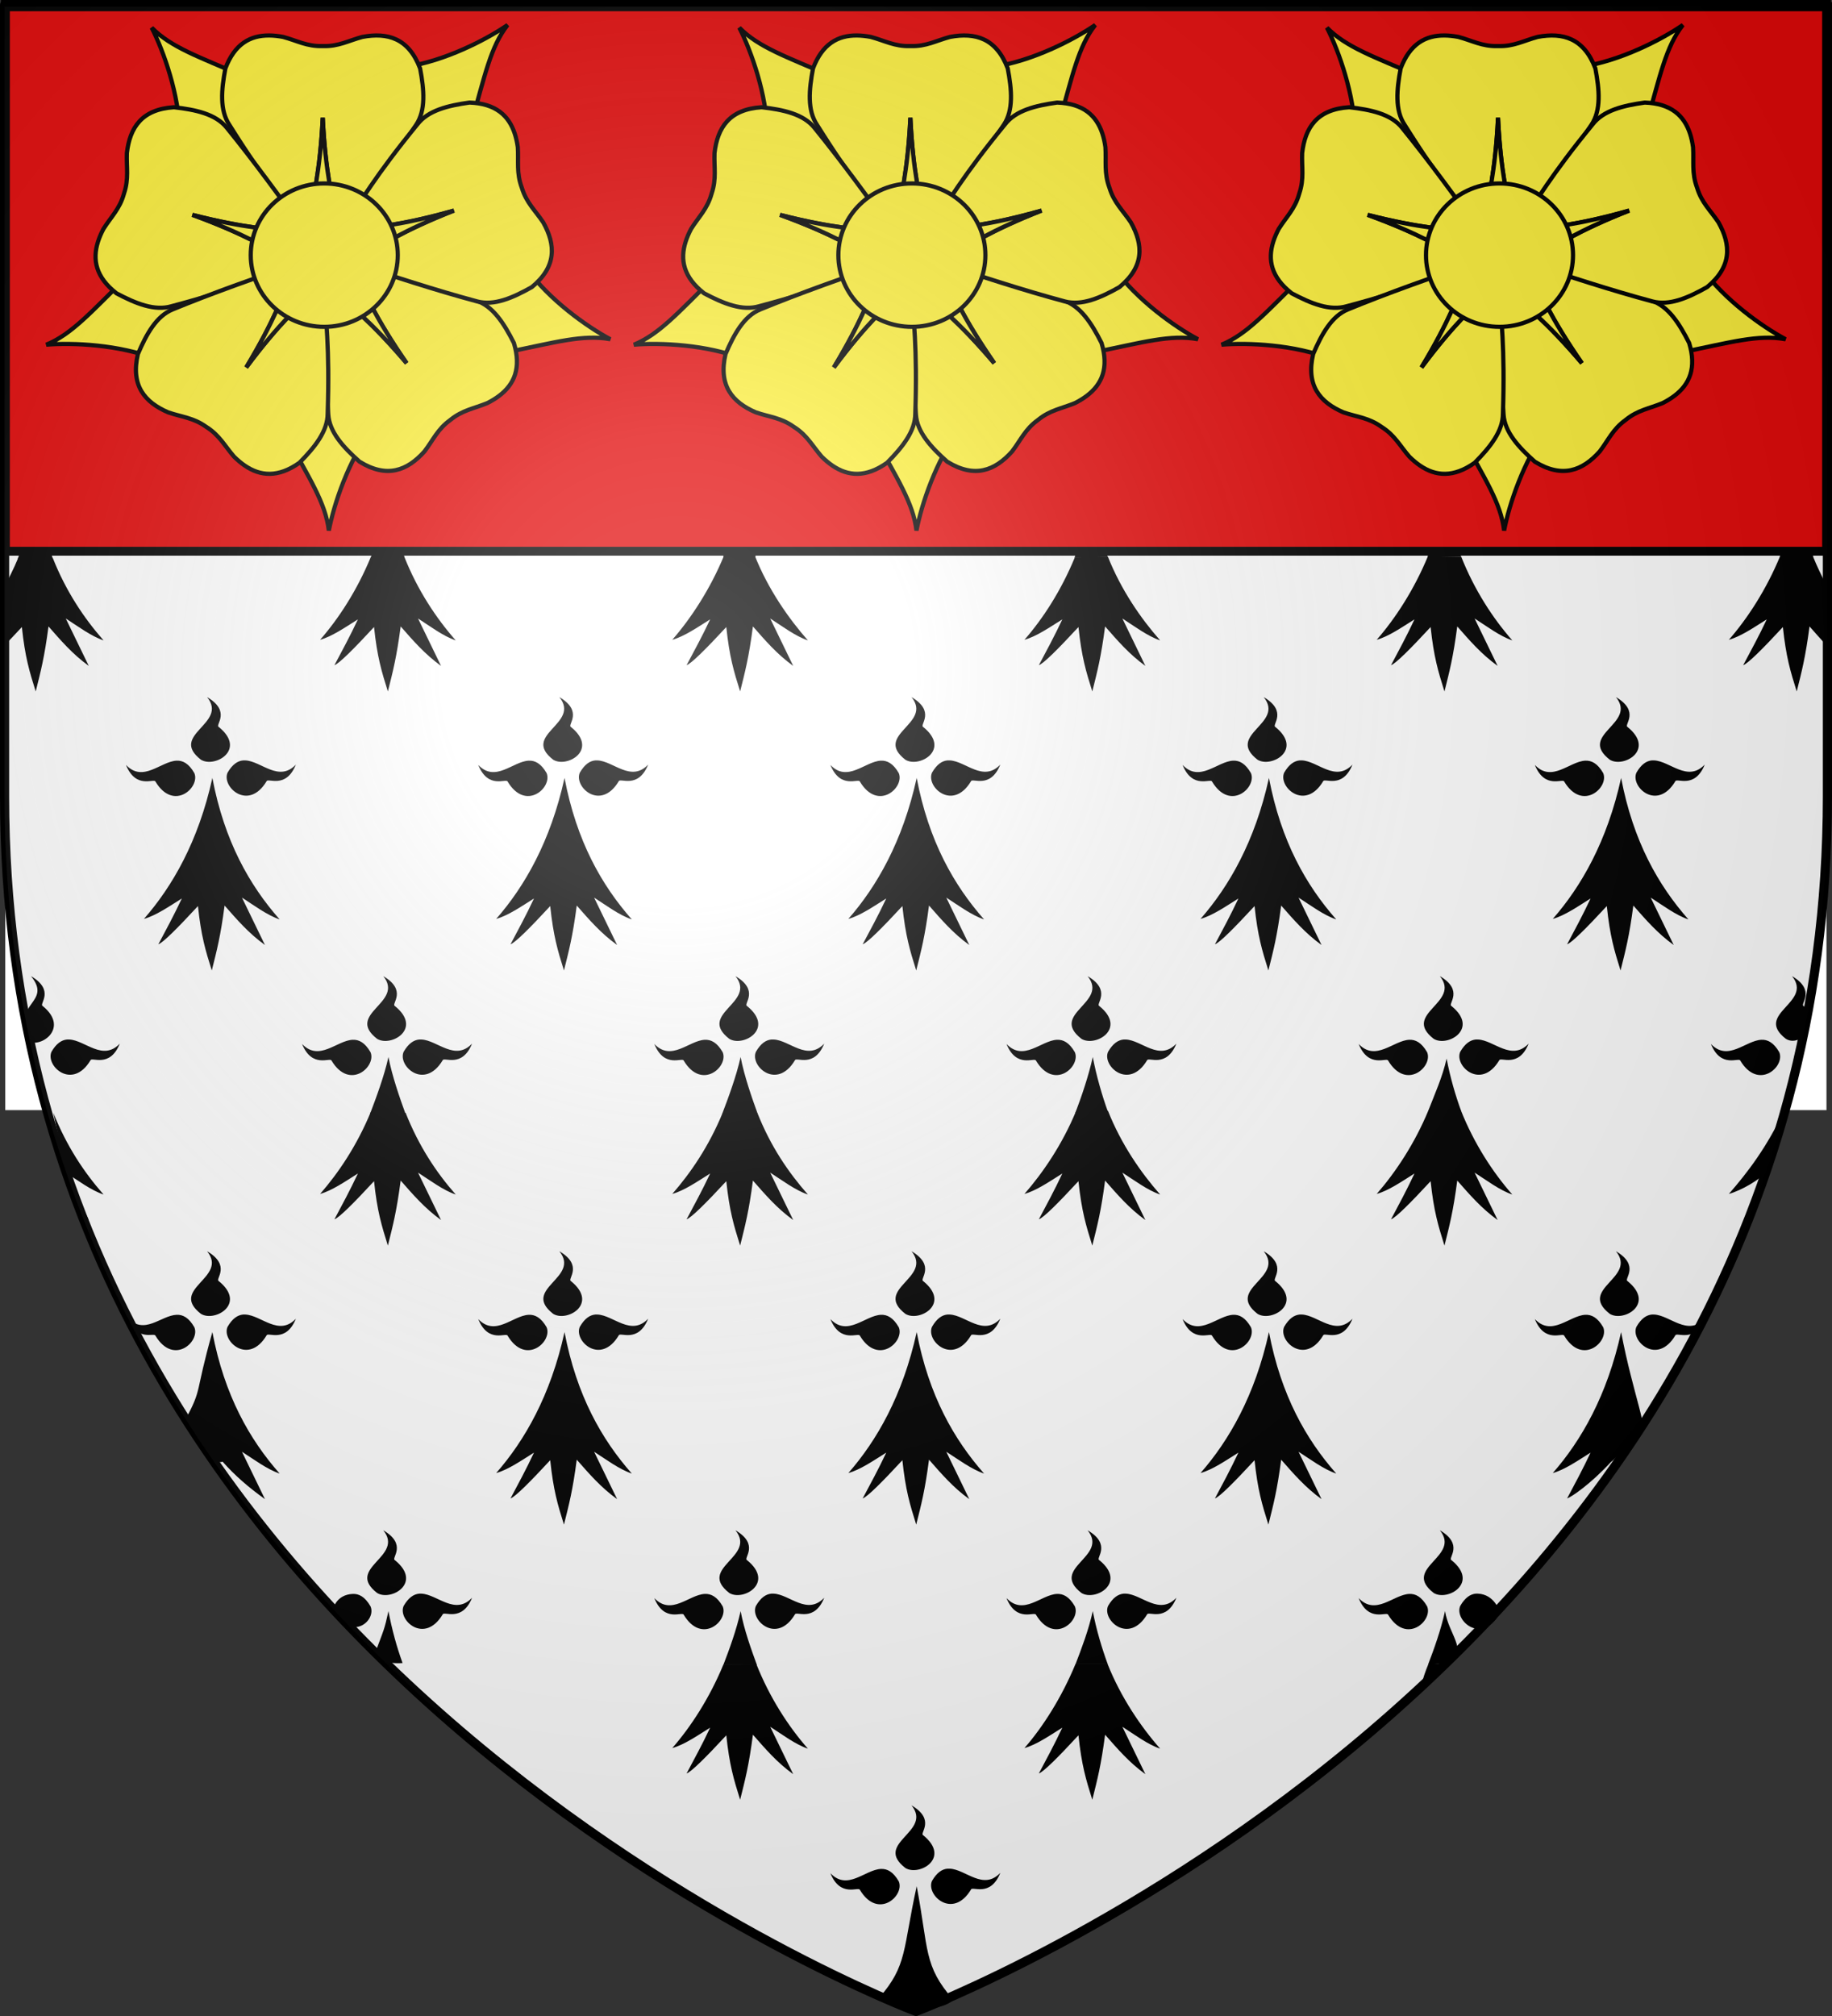 <?xml version="1.0" encoding="UTF-8" standalone="no"?>
<!-- Created with Inkscape (http://www.inkscape.org/) -->
<svg
   xmlns:dc="http://purl.org/dc/elements/1.1/"
   xmlns:cc="http://creativecommons.org/ns#"
   xmlns:rdf="http://www.w3.org/1999/02/22-rdf-syntax-ns#"
   xmlns:svg="http://www.w3.org/2000/svg"
   xmlns="http://www.w3.org/2000/svg"
   xmlns:xlink="http://www.w3.org/1999/xlink"
   xmlns:sodipodi="http://sodipodi.sourceforge.net/DTD/sodipodi-0.dtd"
   xmlns:inkscape="http://www.inkscape.org/namespaces/inkscape"
   version="1.0"
   width="600"
   height="660"
   id="svg2"
   sodipodi:version="0.32"
   inkscape:version="0.46"
   sodipodi:docname="Blason ville fr Grand-Corent (Ain).svg"
   inkscape:output_extension="org.inkscape.output.svg.inkscape">
  <rect width="100%" height="100%" fill="#333333" stroke="none"/>
  <sodipodi:namedview
     inkscape:window-height="850"
     inkscape:window-width="1600"
     inkscape:pageshadow="2"
     inkscape:pageopacity="0.0"
     guidetolerance="10.0"
     gridtolerance="10.0"
     objecttolerance="10.0"
     borderopacity="1.0"
     bordercolor="#666666"
     pagecolor="#ffffff"
     id="base"
     showgrid="false"
     inkscape:zoom="0.97424201"
     inkscape:cx="300"
     inkscape:cy="329.99986"
     inkscape:window-x="-8"
     inkscape:window-y="-8"
     inkscape:current-layer="layer6" />
  <desc
     id="desc4">Flag of Canton of Valais (Wallis)</desc>
  <defs
     id="defs6">
    <linearGradient
       id="linearGradient2893">
      <stop
         style="stop-color:#ffffff;stop-opacity:0.314"
         offset="0"
         id="stop2895" />
      <stop
         style="stop-color:#ffffff;stop-opacity:0.251"
         offset="0.19"
         id="stop2897" />
      <stop
         style="stop-color:#6b6b6b;stop-opacity:0.125"
         offset="0.6"
         id="stop2901" />
      <stop
         style="stop-color:#000000;stop-opacity:0.125"
         offset="1"
         id="stop2899" />
    </linearGradient>
    <g
       id="f">
      <rect
         id="rect1964"
         style="fill:#28166f"
         y="-30"
         x="-50"
         height="60"
         width="100" />
      <g
         id="g1966"
         style="fill:#ffffff"
         transform="translate(0,-20)">
        <path
           id="path1968"
           d="M -1.212,27.818 C -1.212,22.175 -2.091,20.471 -4.542,13.98 C -5.709,10.888 -5.024,7.103 -2.858,3.601 C -2.082,2.346 -1.114,1.214 0,0 C 1.114,1.214 2.082,2.346 2.858,3.601 C 5.024,7.103 5.709,10.888 4.542,13.98 C 2.091,20.471 1.212,22.175 1.212,27.818 L -1.212,27.818 z" />
        <path
           id="rwi"
           d="M 2.922,27.672 C 2.922,21.721 5.239,17.829 8.501,16.66 C 9.949,16.141 11.808,16.387 13.519,18.107 C 15.638,20.236 16.255,26.1 10.036,27.228 C 10.694,26.272 10.655,24.147 9.322,23.441 C 8.331,22.916 7.209,23.188 6.646,23.564 C 5.822,24.116 4.917,25.67 4.967,27.672 L 2.922,27.672 z" />
        <path
           id="path1971"
           d="M 1.777,30.183 C 1.79,32.191 2.795,33.518 4.516,34.257 C 4.295,34.955 3.257,36.378 1.831,36.281 C 1.55,37.787 1.282,38.632 0,40 C -1.282,38.632 -1.55,37.787 -1.831,36.281 C -3.257,36.378 -4.295,34.955 -4.516,34.257 C -2.795,33.518 -1.79,32.191 -1.777,30.183 L 1.777,30.183 z" />
        <use
           xlink:href="#rwi"
           height="400"
           width="800"
           y="0"
           x="0"
           id="use1973"
           transform="scale(-1,1)" />
        <rect
           id="rect1975"
           y="27.331"
           x="-7.923"
           height="3.218"
           width="15.846" />
      </g>
    </g>
    <radialGradient
       inkscape:collect="always"
       xlink:href="#linearGradient2893"
       id="radialGradient2458"
       gradientUnits="userSpaceOnUse"
       gradientTransform="matrix(1.353,0,0,1.349,-77.629,-85.747)"
       cx="221.445"
       cy="226.331"
       fx="221.445"
       fy="226.331"
       r="300" />
  </defs>
  <g
     inkscape:groupmode="layer"
     id="layer6"
     inkscape:label="fond">
    <g
       id="g3868"
       transform="translate(-2.771,-0.553)">
      <g
         style="display:inline"
         inkscape:label="Fond écu"
         id="g3870">
        <path
           id="path3872"
           style="fill:#ffffff;fill-opacity:1;fill-rule:evenodd;stroke:none;stroke-width:1px;stroke-linecap:butt;stroke-linejoin:miter;stroke-opacity:1"
           d="M 303.046,659.057 C 303.046,659.057 601.546,546.737 601.546,261.285 C 601.546,-24.166 601.546,2.734 601.546,2.734 L 4.546,2.734 L 4.546,261.285 C 4.546,546.737 303.046,659.057 303.046,659.057 z"
           sodipodi:nodetypes="cccccc" />
        <rect
           id="rect2230"
           style="fill:#ffffff;fill-opacity:1;fill-rule:nonzero;stroke:none;stroke-width:2.902;stroke-miterlimit:4;stroke-dasharray:none;stroke-opacity:1"
           y="3.57"
           x="4.497"
           height="179.009"
           width="596.466" />
        <path
           sodipodi:nodetypes="ccccccccccccccccccccccccccccccccccccccccccccccccccccccccccccccccccccccccccccccccccccccccccccccccccccscccccscccccscccccscccccscccccccccccccccccccccccccccccccccccccccccccccccccccccccccccccccccccccccccccccccccccccccccccccccccccccccccccccscccccscccccscccccscccccscccccccccccccccccccccccccccccccccccccccscccccccccccccccccccc"
           id="path8822"
           style="fill:#000000;fill-opacity:1;fill-rule:evenodd;stroke:none;stroke-width:2.031;stroke-linecap:round;stroke-linejoin:round;stroke-miterlimit:4;stroke-dasharray:none;stroke-opacity:1;display:inline"
           d="M 8.528,2.049 C 7.126,5.446 5.602,8.62 3.995,11.592 L 3.995,22.336 C 4.216,22.196 4.432,22.045 4.652,21.907 C 4.435,22.369 4.212,22.799 3.995,23.25 L 3.995,30.679 C 5.769,28.867 7.697,26.841 9.934,24.422 C 10.968,34.227 12.378,38.86 14.466,45.509 C 16.129,38.871 17.335,34.309 18.655,24.222 C 22.632,28.733 26.465,33.267 31.845,37.137 L 24.312,21.621 C 28.213,24.115 32.554,27.402 36.69,28.793 C 30.31,21.557 24.574,12.925 20.249,2.049 L 8.528,2.049 z M 123.897,2.049 C 119.374,13.008 113.658,21.688 107.612,28.593 C 111.468,27.536 115.798,24.538 119.99,21.907 C 117.426,27.365 114.864,32.092 112.3,36.908 C 113.831,36.389 118.676,31.554 125.272,24.422 C 126.306,34.227 127.716,38.86 129.804,45.509 C 131.467,38.871 132.673,34.309 133.993,24.222 C 137.969,28.733 141.834,33.267 147.214,37.137 L 139.682,21.621 C 143.582,24.115 147.892,27.402 152.028,28.793 C 145.648,21.557 139.933,12.924 135.618,2.049 L 123.897,2.049 z M 239.235,2.049 C 234.712,13.008 228.996,21.688 222.95,28.593 C 226.806,27.536 231.167,24.538 235.359,21.907 C 232.795,27.365 230.202,32.092 227.638,36.908 C 229.169,36.389 234.045,31.554 240.641,24.422 C 241.675,34.227 243.085,38.86 245.173,45.509 C 246.836,38.871 248.042,34.309 249.362,24.222 C 253.339,28.733 257.172,33.267 262.552,37.137 L 255.019,21.621 C 258.92,24.115 263.23,27.402 267.366,28.793 C 260.986,21.557 255.271,12.924 250.956,2.049 L 239.235,2.049 z M 354.572,2.049 C 350.05,13.008 344.334,21.688 338.288,28.593 C 342.144,27.536 346.505,24.538 350.697,21.907 C 348.133,27.365 345.571,32.092 343.007,36.908 C 344.538,36.389 349.383,31.554 355.979,24.422 C 357.013,34.227 358.422,38.86 360.511,45.509 C 362.174,38.871 363.38,34.309 364.7,24.222 C 368.676,28.733 372.51,33.267 377.89,37.137 L 370.357,21.621 C 374.258,24.115 378.599,27.402 382.735,28.793 C 376.355,21.557 370.618,12.925 366.294,2.049 L 354.572,2.049 z M 469.942,2.049 C 465.419,13.008 459.703,21.688 453.657,28.593 C 457.513,27.536 461.843,24.538 466.034,21.907 C 463.471,27.365 460.909,32.092 458.345,36.908 C 459.876,36.389 464.721,31.554 471.317,24.422 C 472.351,34.227 473.76,38.86 475.849,45.509 C 477.512,38.871 478.718,34.309 480.038,24.222 C 484.014,28.733 487.879,33.267 493.259,37.137 L 485.726,21.621 C 489.627,24.115 493.936,27.402 498.073,28.793 C 491.693,21.557 485.978,12.924 481.663,2.049 L 469.942,2.049 z M 585.279,2.049 C 580.757,13.008 575.041,21.688 568.995,28.593 C 572.851,27.536 577.212,24.538 581.404,21.907 C 578.84,27.365 576.246,32.092 573.683,36.908 C 575.214,36.389 580.09,31.554 586.686,24.422 C 587.72,34.227 589.129,38.86 591.218,45.509 C 592.881,38.871 594.087,34.309 595.407,24.222 C 597.283,26.35 599.136,28.469 601.127,30.536 L 601.127,21.764 L 601.064,21.621 C 601.082,21.633 601.108,21.638 601.127,21.65 L 601.127,11.049 C 599.639,8.227 598.265,5.236 597.001,2.049 L 585.279,2.049 z M 70.604,47.366 C 77.649,56.104 57.951,59.583 68.572,67.853 C 73.102,70.661 83.681,64.58 74.386,57.109 C 73.185,56.47 78.566,52.052 70.604,47.366 z M 185.973,47.366 C 193.018,56.104 173.32,59.583 183.941,67.853 C 188.471,70.661 199.019,64.58 189.724,57.109 C 188.523,56.47 193.935,52.052 185.973,47.366 z M 301.311,47.366 C 308.356,56.104 288.658,59.583 299.279,67.853 C 303.809,70.661 314.388,64.58 305.093,57.109 C 303.892,56.47 309.273,52.052 301.311,47.366 z M 416.649,47.366 C 423.694,56.104 403.996,59.583 414.617,67.853 C 419.147,70.661 429.726,64.58 420.431,57.109 C 419.23,56.47 424.611,52.052 416.649,47.366 z M 532.018,47.366 C 539.063,56.104 519.365,59.583 529.986,67.853 C 534.516,70.661 545.064,64.58 535.769,57.109 C 534.567,56.47 539.98,52.052 532.018,47.366 z M 82.388,68.081 C 80.625,68.248 78.896,69.335 77.293,72.11 C 75.282,76.763 84.126,84.831 90.077,74.91 C 90.498,73.7 96.405,77.576 99.673,69.453 C 94.071,75.339 88.34,68.314 83.138,68.081 C 82.883,68.07 82.639,68.058 82.388,68.081 z M 197.726,68.081 C 195.963,68.248 194.265,69.335 192.662,72.11 C 190.651,76.763 199.464,84.831 205.415,74.91 C 205.836,73.7 211.775,77.576 215.042,69.453 C 209.44,75.339 203.678,68.314 198.476,68.081 C 198.221,68.07 197.977,68.058 197.726,68.081 z M 313.063,68.081 C 311.301,68.248 309.603,69.335 308,72.11 C 305.989,76.763 314.833,84.831 320.784,74.91 C 321.205,73.7 327.112,77.576 330.38,69.453 C 324.778,75.339 319.047,68.314 313.845,68.081 C 313.59,68.07 313.315,68.058 313.063,68.081 z M 428.432,68.081 C 426.67,68.248 424.941,69.335 423.338,72.11 C 421.327,76.763 430.171,84.831 436.122,74.91 C 436.543,73.7 442.45,77.576 445.718,69.453 C 440.116,75.339 434.385,68.314 429.183,68.081 C 428.928,68.07 428.684,68.058 428.432,68.081 z M 543.77,68.081 C 542.008,68.248 540.31,69.335 538.707,72.11 C 536.696,76.763 545.509,84.831 551.46,74.91 C 551.881,73.7 557.819,77.576 561.087,69.453 C 555.485,75.339 549.723,68.314 544.52,68.081 C 544.266,68.07 544.022,68.058 543.77,68.081 z M 60.602,68.167 C 55.399,68.4 49.637,75.453 44.035,69.567 C 47.303,77.691 53.273,73.814 53.694,75.025 C 59.644,84.945 68.426,76.877 66.415,72.225 C 64.583,69.053 62.637,68.076 60.602,68.167 z M 175.939,68.167 C 170.737,68.4 165.006,75.453 159.405,69.567 C 162.672,77.691 168.611,73.814 169.032,75.025 C 174.982,84.945 183.795,76.877 181.785,72.225 C 179.952,69.053 177.975,68.076 175.939,68.167 z M 291.277,68.167 C 286.075,68.4 280.344,75.453 274.742,69.567 C 278.01,77.691 283.98,73.814 284.401,75.025 C 290.351,84.945 299.133,76.877 297.122,72.225 C 295.29,69.053 293.313,68.076 291.277,68.167 z M 406.646,68.167 C 401.444,68.4 395.682,75.453 390.08,69.567 C 393.348,77.691 399.318,73.814 399.739,75.025 C 405.689,84.945 414.471,76.877 412.46,72.225 C 410.628,69.053 408.682,68.076 406.646,68.167 z M 521.984,68.167 C 516.782,68.4 511.051,75.453 505.449,69.567 C 508.717,77.691 514.656,73.814 515.077,75.025 C 521.027,84.945 529.84,76.877 527.829,72.225 C 525.997,69.053 524.02,68.076 521.984,68.167 z M 72.323,73.825 C 67.742,94.64 59.189,109.376 49.912,119.97 C 53.768,118.913 58.129,115.915 62.321,113.284 C 59.757,118.743 57.195,123.469 54.632,128.285 C 56.162,127.766 61.007,122.902 67.603,115.77 C 68.637,125.575 70.047,130.209 72.135,136.857 C 73.798,130.219 75.004,125.686 76.324,115.599 C 80.301,120.11 84.165,124.644 89.545,128.514 L 82.013,112.999 C 85.913,115.492 90.223,118.751 94.359,120.142 C 84.552,109.018 76.283,94.642 72.323,73.825 z M 187.661,73.825 C 183.08,94.64 174.558,109.376 165.281,119.97 C 169.137,118.913 173.467,115.915 177.659,113.284 C 175.095,118.743 172.533,123.469 169.969,128.285 C 171.5,127.766 176.376,122.902 182.972,115.77 C 184.006,125.575 185.384,130.209 187.473,136.857 C 189.136,130.219 190.342,125.686 191.662,115.599 C 195.638,120.11 199.503,124.644 204.883,128.514 L 197.35,112.999 C 201.251,115.492 205.561,118.751 209.697,120.142 C 199.89,109.018 191.62,94.642 187.661,73.825 z M 302.999,73.825 C 298.418,94.64 289.896,109.376 280.619,119.97 C 284.475,118.913 288.836,115.915 293.028,113.284 C 290.464,118.743 287.871,123.469 285.307,128.285 C 286.838,127.766 291.714,122.902 298.31,115.77 C 299.344,125.575 300.754,130.209 302.842,136.857 C 304.505,130.219 305.711,125.686 307.031,115.599 C 311.007,120.11 314.841,124.644 320.221,128.514 L 312.688,112.999 C 316.589,115.492 320.93,118.751 325.066,120.142 C 315.259,109.018 306.958,94.642 302.999,73.825 z M 418.368,73.825 C 413.787,94.64 405.234,109.376 395.957,119.97 C 399.813,118.913 404.174,115.915 408.366,113.284 C 405.802,118.743 403.24,123.469 400.676,128.285 C 402.207,127.766 407.052,122.902 413.648,115.77 C 414.682,125.575 416.091,130.209 418.18,136.857 C 419.843,130.219 421.049,125.686 422.369,115.599 C 426.345,120.11 430.21,124.644 435.59,128.514 L 428.057,112.999 C 431.958,115.492 436.268,118.751 440.404,120.142 C 430.597,109.018 422.327,94.642 418.368,73.825 z M 533.706,73.825 C 529.124,94.64 520.603,109.376 511.326,119.97 C 515.182,118.913 519.512,115.915 523.703,113.284 C 521.14,118.743 518.578,123.469 516.014,128.285 C 517.545,127.766 522.421,122.902 529.017,115.77 C 530.051,125.575 531.429,130.209 533.518,136.857 C 535.181,130.219 536.387,125.686 537.706,115.599 C 541.683,120.11 545.548,124.644 550.928,128.514 L 543.395,112.999 C 547.296,115.492 551.605,118.751 555.742,120.142 C 545.934,109.018 537.665,94.642 533.706,73.825 z M 12.935,138.714 C 19.98,147.452 0.282,150.96 10.903,159.23 C 15.433,162.038 26.013,155.929 16.717,148.458 C 15.516,147.818 20.897,143.4 12.935,138.714 z M 128.304,138.714 C 135.349,147.452 115.651,150.96 126.272,159.23 C 130.802,162.038 141.35,155.929 132.055,148.458 C 130.854,147.818 136.266,143.4 128.304,138.714 z M 243.642,138.714 C 250.687,147.452 230.989,150.96 241.61,159.23 C 246.14,162.038 256.688,155.929 247.393,148.458 C 246.192,147.818 251.604,143.4 243.642,138.714 z M 358.98,138.714 C 366.025,147.452 346.327,150.96 356.948,159.23 C 361.478,162.038 372.057,155.929 362.762,148.458 C 361.561,147.818 366.942,143.4 358.98,138.714 z M 474.349,138.714 C 481.394,147.452 461.696,150.96 472.317,159.23 C 476.847,162.038 487.395,155.929 478.1,148.458 C 476.899,147.818 482.311,143.4 474.349,138.714 z M 589.687,138.714 C 596.732,147.452 577.034,150.96 587.655,159.23 C 592.185,162.038 602.733,155.929 593.437,148.458 C 592.236,147.818 597.649,143.4 589.687,138.714 z M 24.719,159.459 C 22.957,159.625 21.227,160.712 19.624,163.487 C 17.613,168.14 26.457,176.179 32.408,166.259 C 32.829,165.048 38.737,168.925 42.004,160.802 C 36.402,166.688 30.671,159.691 25.469,159.459 C 25.214,159.447 24.97,159.435 24.719,159.459 z M 140.057,159.459 C 138.294,159.625 136.565,160.712 134.962,163.487 C 132.951,168.14 141.795,176.179 147.746,166.259 C 148.167,165.048 154.106,168.925 157.373,160.802 C 151.771,166.688 146.009,159.691 140.807,159.459 C 140.552,159.447 140.308,159.435 140.057,159.459 z M 255.394,159.459 C 253.632,159.625 251.934,160.712 250.331,163.487 C 248.32,168.14 257.164,176.179 263.115,166.259 C 263.536,165.048 269.443,168.925 272.711,160.802 C 267.109,166.688 261.378,159.691 256.176,159.459 C 255.921,159.447 255.646,159.435 255.394,159.459 z M 370.764,159.459 C 369.001,159.625 367.272,160.712 365.669,163.487 C 363.658,168.14 372.502,176.179 378.453,166.259 C 378.874,165.048 384.781,168.925 388.049,160.802 C 382.447,166.688 376.716,159.691 371.514,159.459 C 371.259,159.447 371.015,159.435 370.764,159.459 z M 486.101,159.459 C 484.339,159.625 482.61,160.712 481.007,163.487 C 478.996,168.14 487.84,176.179 493.791,166.259 C 494.212,165.048 500.15,168.925 503.418,160.802 C 497.816,166.688 492.054,159.691 486.852,159.459 C 486.597,159.447 486.353,159.435 486.101,159.459 z M 601.127,159.516 C 599.477,159.778 597.883,160.878 596.376,163.487 C 595.214,166.176 597.692,169.971 601.127,170.802 L 601.127,159.516 z M 118.271,159.544 C 113.068,159.777 107.306,166.802 101.704,160.916 C 104.972,169.039 110.942,165.163 111.363,166.373 C 117.313,176.293 126.126,168.254 124.116,163.602 C 122.283,160.43 120.306,159.453 118.271,159.544 z M 233.608,159.544 C 228.406,159.777 222.675,166.802 217.074,160.916 C 220.341,169.039 226.28,165.163 226.701,166.373 C 232.651,176.293 241.464,168.254 239.453,163.602 C 237.621,160.43 235.644,159.453 233.608,159.544 z M 348.946,159.544 C 343.744,159.777 338.013,166.802 332.411,160.916 C 335.679,169.039 341.649,165.163 342.07,166.373 C 348.02,176.293 356.802,168.254 354.791,163.602 C 352.959,160.43 350.982,159.453 348.946,159.544 z M 464.315,159.544 C 459.113,159.777 453.351,166.802 447.749,160.916 C 451.016,169.039 456.987,165.163 457.408,166.373 C 463.358,176.293 472.171,168.254 470.16,163.602 C 468.328,160.43 466.351,159.453 464.315,159.544 z M 579.653,159.544 C 574.451,159.777 568.72,166.802 563.118,160.916 C 566.386,169.039 572.324,165.163 572.745,166.373 C 578.696,176.293 587.509,168.254 585.498,163.602 C 583.666,160.43 581.689,159.453 579.653,159.544 z M 3.995,159.63 L 3.995,170.945 C 7.441,170.141 9.914,166.304 8.746,163.602 C 7.249,161.009 5.64,159.905 3.995,159.63 z M 14.623,165.173 C 13.261,171.363 10.563,178.305 8.587,183.47 L 20.09,183.47 C 18.21,178.317 15.804,171.386 14.623,165.173 z M 129.992,165.173 C 128.652,171.261 126.255,177.685 124.297,182.81 C 124.264,182.895 124.232,182.98 124.199,183.065 L 135.266,182.984 C 133.39,177.831 131.174,171.386 129.992,165.173 z M 245.33,165.173 C 243.967,171.363 241.594,177.657 239.618,182.822 L 250.28,182.822 C 248.404,177.669 246.511,171.386 245.33,165.173 z M 360.668,165.173 C 359.305,171.363 356.663,177.925 354.688,183.091 L 356.958,183.091 L 365.554,182.862 C 363.674,177.708 361.849,171.386 360.668,165.173 z M 476.037,165.173 C 474.674,171.363 472.301,177.657 470.325,182.822 L 481.311,182.822 C 479.435,177.669 477.218,171.386 476.037,165.173 z M 591.375,165.173 C 590.012,171.363 587.638,177.657 585.663,182.822 L 596.648,182.822 C 594.773,177.669 592.556,171.386 591.375,165.173 z" />
        <rect
           width="596.466"
           height="179.009"
           x="4.497"
           y="184.984"
           style="fill:#ffffff;fill-opacity:1;fill-rule:nonzero;stroke:none;stroke-width:2.902;stroke-miterlimit:4;stroke-dasharray:none;stroke-opacity:1"
           id="rect3225" />
        <path
           sodipodi:nodetypes="cccccccccccccccccccccccccccccccccccccccccccccccccccccccccccccccccccccccccccccccccccccccccccccccccccccscccccscccccscccccscccccscccccccccccccccccccccccccccccccccccccccccccccccccccccccccccccccccccccccccccccccccccccccccccccccccccccccccccccscccccscccccscccccscccccsccccccccccccccccccccccccccccccccccccccccccccscccccc"
           d="M 8.69,183.3 C 7.288,186.698 5.602,190.034 3.995,193.006 L 3.995,203.749 C 4.216,203.61 4.432,203.459 4.652,203.321 C 4.435,203.782 4.212,204.212 3.995,204.664 L 3.995,212.093 C 5.769,210.281 7.697,208.255 9.934,205.835 C 10.968,215.64 12.378,220.274 14.466,226.922 C 16.129,220.284 17.335,215.723 18.655,205.635 C 22.632,210.146 26.465,214.681 31.845,218.55 L 24.312,203.035 C 28.213,205.528 32.554,208.816 36.69,210.207 C 30.31,202.97 24.412,194.177 20.087,183.3 L 8.69,183.3 z M 124.221,182.896 C 119.698,193.854 113.658,203.102 107.612,210.007 C 111.468,208.949 115.798,205.951 119.99,203.321 C 117.426,208.779 114.864,213.505 112.3,218.322 C 113.831,217.803 118.676,212.968 125.272,205.835 C 126.306,215.64 127.716,220.274 129.804,226.922 C 131.467,220.284 132.673,215.723 133.993,205.635 C 137.969,210.146 141.834,214.681 147.214,218.55 L 139.682,203.035 C 143.582,205.528 147.892,208.816 152.028,210.207 C 145.648,202.971 139.528,193.77 135.213,182.896 L 124.221,182.896 z M 239.883,182.491 C 235.36,193.45 228.996,203.102 222.95,210.007 C 226.806,208.949 231.167,205.951 235.359,203.321 C 232.795,208.779 230.202,213.505 227.638,218.322 C 229.169,217.803 234.045,212.968 240.641,205.835 C 241.675,215.64 243.085,220.274 245.173,226.922 C 246.836,220.284 248.042,215.723 249.362,205.635 C 253.339,210.146 257.172,214.681 262.552,218.55 L 255.019,203.035 C 258.92,205.528 263.23,208.816 267.366,210.207 C 260.986,202.971 254.299,193.365 249.984,182.491 L 245.859,182.491 L 239.883,182.491 z M 354.802,183.004 C 350.279,193.963 344.334,203.102 338.288,210.007 C 342.144,208.949 346.505,205.951 350.697,203.321 C 348.133,208.779 345.571,213.505 343.007,218.322 C 344.538,217.803 349.383,212.968 355.979,205.835 C 357.013,215.64 358.422,220.274 360.511,226.922 C 362.174,220.284 363.38,215.723 364.7,205.635 C 368.676,210.146 372.51,214.681 377.89,218.55 L 370.357,203.035 C 374.258,205.528 378.599,208.816 382.735,210.207 C 376.355,202.97 369.931,193.652 365.607,182.775 L 354.802,183.004 z M 470.428,182.653 C 465.905,193.612 459.703,203.102 453.657,210.007 C 457.513,208.949 461.843,205.951 466.034,203.321 C 463.471,208.779 460.909,213.505 458.345,218.322 C 459.876,217.803 464.721,212.968 471.317,205.835 C 472.351,215.64 473.76,220.274 475.849,226.922 C 477.512,220.284 478.718,215.723 480.038,205.635 C 484.014,210.146 487.879,214.681 493.259,218.55 L 485.726,203.035 C 489.627,205.528 493.936,208.816 498.073,210.207 C 491.693,202.971 485.654,193.689 481.339,182.815 L 470.428,182.653 z M 585.765,182.653 C 581.243,193.612 575.041,203.102 568.995,210.007 C 572.851,208.949 577.212,205.951 581.404,203.321 C 578.84,208.779 576.246,213.505 573.683,218.322 C 575.214,217.803 580.09,212.968 586.686,205.835 C 587.72,215.64 589.129,220.274 591.218,226.922 C 592.881,220.284 594.087,215.723 595.407,205.635 C 597.283,207.764 599.136,209.883 601.127,211.95 L 601.127,203.178 L 601.064,203.035 C 601.082,203.047 601.108,203.052 601.127,203.064 L 601.127,192.463 C 599.639,189.641 597.779,185.839 596.515,182.653 L 585.765,182.653 z M 70.604,228.78 C 77.649,237.517 57.951,240.996 68.572,249.267 C 73.102,252.075 83.681,245.994 74.386,238.523 C 73.185,237.883 78.566,233.466 70.604,228.78 z M 185.973,228.78 C 193.018,237.517 173.32,240.996 183.941,249.267 C 188.471,252.075 199.019,245.994 189.724,238.523 C 188.523,237.883 193.935,233.466 185.973,228.78 z M 301.311,228.78 C 308.356,237.517 288.658,240.996 299.279,249.267 C 303.809,252.075 314.388,245.994 305.093,238.523 C 303.892,237.883 309.273,233.466 301.311,228.78 z M 416.649,228.78 C 423.694,237.517 403.996,240.996 414.617,249.267 C 419.147,252.075 429.726,245.994 420.431,238.523 C 419.23,237.883 424.611,233.466 416.649,228.78 z M 532.018,228.78 C 539.063,237.517 519.365,240.996 529.986,249.267 C 534.516,252.075 545.064,245.994 535.769,238.523 C 534.567,237.883 539.98,233.466 532.018,228.78 z M 82.388,249.495 C 80.625,249.661 78.896,250.749 77.293,253.524 C 75.282,258.176 84.126,266.244 90.077,256.324 C 90.498,255.113 96.405,258.99 99.673,250.867 C 94.071,256.753 88.34,249.728 83.138,249.495 C 82.883,249.484 82.639,249.471 82.388,249.495 z M 197.726,249.495 C 195.963,249.661 194.265,250.749 192.662,253.524 C 190.651,258.176 199.464,266.244 205.415,256.324 C 205.836,255.113 211.775,258.99 215.042,250.867 C 209.44,256.753 203.678,249.728 198.476,249.495 C 198.221,249.484 197.977,249.471 197.726,249.495 z M 313.063,249.495 C 311.301,249.661 309.603,250.749 308,253.524 C 305.989,258.176 314.833,266.244 320.784,256.324 C 321.205,255.113 327.112,258.99 330.38,250.867 C 324.778,256.753 319.047,249.728 313.845,249.495 C 313.59,249.484 313.315,249.471 313.063,249.495 z M 428.432,249.495 C 426.67,249.661 424.941,250.749 423.338,253.524 C 421.327,258.176 430.171,266.244 436.122,256.324 C 436.543,255.113 442.45,258.99 445.718,250.867 C 440.116,256.753 434.385,249.728 429.183,249.495 C 428.928,249.484 428.684,249.471 428.432,249.495 z M 543.77,249.495 C 542.008,249.661 540.31,250.749 538.707,253.524 C 536.696,258.176 545.509,266.244 551.46,256.324 C 551.881,255.113 557.819,258.99 561.087,250.867 C 555.485,256.753 549.723,249.728 544.52,249.495 C 544.266,249.484 544.022,249.471 543.77,249.495 z M 60.602,249.581 C 55.399,249.813 49.637,256.867 44.035,250.981 C 47.303,259.104 53.273,255.228 53.694,256.438 C 59.644,266.359 68.426,258.291 66.415,253.638 C 64.583,250.467 62.637,249.49 60.602,249.581 z M 175.939,249.581 C 170.737,249.813 165.006,256.867 159.405,250.981 C 162.672,259.104 168.611,255.228 169.032,256.438 C 174.982,266.359 183.795,258.291 181.785,253.638 C 179.952,250.467 177.975,249.49 175.939,249.581 z M 291.277,249.581 C 286.075,249.813 280.344,256.867 274.742,250.981 C 278.01,259.104 283.98,255.228 284.401,256.438 C 290.351,266.359 299.133,258.291 297.122,253.638 C 295.29,250.467 293.313,249.49 291.277,249.581 z M 406.646,249.581 C 401.444,249.813 395.682,256.867 390.08,250.981 C 393.348,259.104 399.318,255.228 399.739,256.438 C 405.689,266.359 414.471,258.291 412.46,253.638 C 410.628,250.467 408.682,249.49 406.646,249.581 z M 521.984,249.581 C 516.782,249.813 511.051,256.867 505.449,250.981 C 508.717,259.104 514.656,255.228 515.077,256.438 C 521.027,266.359 529.84,258.291 527.829,253.638 C 525.997,250.467 524.02,249.49 521.984,249.581 z M 72.323,255.238 C 67.742,276.053 59.189,290.789 49.912,301.384 C 53.768,300.327 58.129,297.328 62.321,294.698 C 59.757,300.156 57.195,304.883 54.632,309.699 C 56.162,309.18 61.007,304.316 67.603,297.184 C 68.637,306.989 70.047,311.622 72.135,318.271 C 73.798,311.633 75.004,307.1 76.324,297.012 C 80.301,301.523 84.165,306.058 89.545,309.927 L 82.013,294.412 C 85.913,296.905 90.223,300.164 94.359,301.555 C 84.552,290.432 76.283,276.055 72.323,255.238 z M 187.661,255.238 C 183.08,276.053 174.558,290.789 165.281,301.384 C 169.137,300.327 173.467,297.328 177.659,294.698 C 175.095,300.156 172.533,304.883 169.969,309.699 C 171.5,309.18 176.376,304.316 182.972,297.184 C 184.006,306.989 185.384,311.622 187.473,318.271 C 189.136,311.633 190.342,307.1 191.662,297.012 C 195.638,301.523 199.503,306.058 204.883,309.927 L 197.35,294.412 C 201.251,296.905 205.561,300.164 209.697,301.555 C 199.89,290.432 191.62,276.055 187.661,255.238 z M 302.999,255.238 C 298.418,276.053 289.896,290.789 280.619,301.384 C 284.475,300.327 288.836,297.328 293.028,294.698 C 290.464,300.156 287.871,304.883 285.307,309.699 C 286.838,309.18 291.714,304.316 298.31,297.184 C 299.344,306.989 300.754,311.622 302.842,318.271 C 304.505,311.633 305.711,307.1 307.031,297.012 C 311.007,301.523 314.841,306.058 320.221,309.927 L 312.688,294.412 C 316.589,296.905 320.93,300.164 325.066,301.555 C 315.259,290.432 306.958,276.055 302.999,255.238 z M 418.368,255.238 C 413.787,276.053 405.234,290.789 395.957,301.384 C 399.813,300.327 404.174,297.328 408.366,294.698 C 405.802,300.156 403.24,304.883 400.676,309.699 C 402.207,309.18 407.052,304.316 413.648,297.184 C 414.682,306.989 416.091,311.622 418.18,318.271 C 419.843,311.633 421.049,307.1 422.369,297.012 C 426.345,301.523 430.21,306.058 435.59,309.927 L 428.057,294.412 C 431.958,296.905 436.268,300.164 440.404,301.555 C 430.597,290.432 422.327,276.055 418.368,255.238 z M 533.706,255.238 C 529.124,276.053 520.603,290.789 511.326,301.384 C 515.182,300.327 519.512,297.328 523.703,294.698 C 521.14,300.156 518.578,304.883 516.014,309.699 C 517.545,309.18 522.421,304.316 529.017,297.184 C 530.051,306.989 531.429,311.622 533.518,318.271 C 535.181,311.633 536.387,307.1 537.706,297.012 C 541.683,301.523 545.548,306.058 550.928,309.927 L 543.395,294.412 C 547.296,296.905 551.605,300.164 555.742,301.555 C 545.934,290.432 537.665,276.055 533.706,255.238 z M 12.935,320.128 C 19.98,328.866 6.696,328.708 11.361,341.102 C 15.433,344.368 26.013,337.343 16.717,329.872 C 15.516,329.232 20.897,324.814 12.935,320.128 z M 128.304,320.128 C 135.349,328.866 115.651,332.374 126.272,340.644 C 130.802,343.452 141.35,337.343 132.055,329.872 C 130.854,329.232 136.266,324.814 128.304,320.128 z M 243.642,320.128 C 250.687,328.866 230.989,332.374 241.61,340.644 C 246.14,343.452 256.688,337.343 247.393,329.872 C 246.192,329.232 251.604,324.814 243.642,320.128 z M 358.98,320.128 C 366.025,328.866 346.327,332.374 356.948,340.644 C 361.478,343.452 372.057,337.343 362.762,329.872 C 361.561,329.232 366.942,324.814 358.98,320.128 z M 474.349,320.128 C 481.394,328.866 461.696,332.374 472.317,340.644 C 476.847,343.452 487.395,337.343 478.1,329.872 C 476.899,329.232 482.311,324.814 474.349,320.128 z M 589.687,320.128 C 596.732,328.866 577.034,332.374 587.655,340.644 C 592.185,343.452 599.068,336.426 593.437,329.872 C 592.236,329.232 597.649,324.814 589.687,320.128 z M 24.719,340.872 C 22.957,341.038 21.227,342.126 19.624,344.901 C 17.613,349.553 26.457,357.593 32.408,347.673 C 32.829,346.462 38.737,350.339 42.004,342.215 C 36.402,348.101 30.671,341.105 25.469,340.872 C 25.214,340.861 24.97,340.849 24.719,340.872 z M 140.057,340.872 C 138.294,341.038 136.565,342.126 134.962,344.901 C 132.951,349.553 141.795,357.593 147.746,347.673 C 148.167,346.462 154.106,350.339 157.373,342.215 C 151.771,348.101 146.009,341.105 140.807,340.872 C 140.552,340.861 140.308,340.849 140.057,340.872 z M 255.394,340.872 C 253.632,341.038 251.934,342.126 250.331,344.901 C 248.32,349.553 257.164,357.593 263.115,347.673 C 263.536,346.462 269.443,350.339 272.711,342.215 C 267.109,348.101 261.378,341.105 256.176,340.872 C 255.921,340.861 255.646,340.849 255.394,340.872 z M 370.764,340.872 C 369.001,341.038 367.272,342.126 365.669,344.901 C 363.658,349.553 372.502,357.593 378.453,347.673 C 378.874,346.462 384.781,350.339 388.049,342.215 C 382.447,348.101 376.716,341.105 371.514,340.872 C 371.259,340.861 371.015,340.849 370.764,340.872 z M 486.101,340.872 C 484.339,341.038 482.61,342.126 481.007,344.901 C 478.996,349.553 487.84,357.593 493.791,347.673 C 494.212,346.462 500.15,350.339 503.418,342.215 C 497.816,348.101 492.054,341.105 486.852,340.872 C 486.597,340.861 486.353,340.849 486.101,340.872 z M 118.271,340.958 C 113.068,341.19 107.306,348.215 101.704,342.329 C 104.972,350.453 110.942,346.576 111.363,347.787 C 117.313,357.707 126.126,349.668 124.116,345.015 C 122.283,341.844 120.306,340.867 118.271,340.958 z M 233.608,340.958 C 228.406,341.19 222.675,348.215 217.074,342.329 C 220.341,350.453 226.28,346.576 226.701,347.787 C 232.651,357.707 241.464,349.668 239.453,345.015 C 237.621,341.844 235.644,340.867 233.608,340.958 z M 348.946,340.958 C 343.744,341.19 338.013,348.215 332.411,342.329 C 335.679,350.453 341.649,346.576 342.07,347.787 C 348.02,357.707 356.802,349.668 354.791,345.015 C 352.959,341.844 350.982,340.867 348.946,340.958 z M 464.315,340.958 C 459.113,341.19 453.351,348.215 447.749,342.329 C 451.016,350.453 456.987,346.576 457.408,347.787 C 463.358,357.707 472.171,349.668 470.16,345.015 C 468.328,341.844 466.351,340.867 464.315,340.958 z M 579.653,340.958 C 574.451,341.19 568.72,348.215 563.118,342.329 C 566.386,350.453 572.324,346.576 572.745,347.787 C 578.696,357.707 587.509,349.668 585.498,345.015 C 583.666,341.844 581.689,340.867 579.653,340.958 z M 3.995,352.359 L 3.995,352.359 z M 14.623,346.587 L 19.28,363.588 C 17.401,358.434 15.804,352.799 14.623,346.587 z M 129.992,346.587 C 128.63,352.776 125.932,360.042 123.956,365.208 L 135.59,365.208 C 133.714,360.054 131.174,352.799 129.992,346.587 z M 245.33,346.587 C 243.967,352.776 241.27,360.042 239.294,365.208 L 250.928,365.208 C 249.052,360.054 246.511,352.799 245.33,346.587 z M 360.668,346.587 C 359.305,352.776 356.931,359.718 354.956,364.884 L 365.649,364.56 C 363.769,359.406 361.849,352.799 360.668,346.587 z M 476.552,347.102 C 475.226,353.13 472.529,359.044 470.576,364.105 C 470.524,364.241 470.815,364.101 470.764,364.236 L 481.293,364.218 C 479.417,359.064 477.734,353.315 476.552,347.102 z M 591.375,346.587 C 590.012,352.776 588.286,358.422 586.311,363.588 C 586.311,363.588 592.556,352.799 591.375,346.587 z"
           style="fill:#000000;fill-opacity:1;fill-rule:evenodd;stroke:none;stroke-width:2.031;stroke-linecap:round;stroke-linejoin:round;stroke-miterlimit:4;stroke-dasharray:none;stroke-opacity:1;display:inline"
           id="path3229" />
        <path
           sodipodi:nodetypes="ccccccccccccccccccccccccccccccccccccccccccccccccccccccccccccccccccccccccccccccccccscccccscccccscccccscccccsccccccccccccccccccccccccccccscccccccccccccccccccccccccccccccccccccccccccccccccccccccccccccccccscccccscccccsccccscccccccccccccccccccccccccccccccccccc"
           id="path3239"
           style="fill:#000000;fill-opacity:1;fill-rule:evenodd;stroke:none;stroke-width:2.031;stroke-linecap:round;stroke-linejoin:round;stroke-miterlimit:4;stroke-dasharray:none;stroke-opacity:1;display:inline"
           d="M 31.845,399.964 L 24.312,384.449 C 28.213,386.942 32.554,390.229 36.69,391.621 C 30.31,384.384 24.574,375.753 20.249,364.876 C 20.249,364.876 26.465,396.094 31.845,399.964 z M 124.221,364.552 C 119.698,375.511 113.658,384.516 107.612,391.421 C 111.468,390.363 115.798,387.365 119.99,384.734 C 117.426,390.193 114.864,394.919 112.3,399.735 C 113.831,399.217 118.676,394.381 125.272,387.249 C 126.306,397.054 127.716,401.687 129.804,408.336 C 131.467,401.698 132.673,397.136 133.993,387.049 C 137.969,391.56 141.834,396.094 147.214,399.964 L 139.682,384.449 C 143.582,386.942 147.892,390.229 152.028,391.621 C 145.648,384.385 139.933,375.751 135.618,364.876 L 124.221,364.552 z M 239.444,364.876 C 234.921,375.835 228.996,384.516 222.95,391.421 C 226.806,390.363 231.167,387.365 235.359,384.734 C 232.795,390.193 230.202,394.919 227.638,399.735 C 229.169,399.217 234.045,394.381 240.641,387.249 C 241.675,397.054 243.085,401.687 245.173,408.336 C 246.836,401.698 248.042,397.136 249.362,387.049 C 253.339,391.56 257.172,396.094 262.552,399.964 L 255.019,384.449 C 258.92,386.942 263.23,390.229 267.366,391.621 C 260.986,384.385 255.176,375.865 250.861,364.991 L 239.444,364.876 z M 355.22,364.228 C 350.698,375.187 344.334,384.516 338.288,391.421 C 342.144,390.363 346.505,387.365 350.697,384.734 C 348.133,390.193 345.571,394.919 343.007,399.735 C 344.538,399.217 349.383,394.381 355.979,387.249 C 357.013,397.054 358.422,401.687 360.511,408.336 C 362.174,401.698 363.38,397.136 364.7,387.049 C 368.676,391.56 372.51,396.094 377.89,399.964 L 370.357,384.449 C 374.258,386.942 378.599,390.229 382.735,391.621 C 376.355,384.384 369.97,375.105 365.646,364.228 L 355.22,364.228 z M 470.589,364.066 C 466.067,375.025 459.703,384.516 453.657,391.421 C 457.513,390.363 461.843,387.365 466.034,384.734 C 463.471,390.193 460.909,394.919 458.345,399.735 C 459.876,399.217 464.721,394.381 471.317,387.249 C 472.351,397.054 473.76,401.687 475.849,408.336 C 477.512,401.698 478.718,397.136 480.038,387.049 C 484.014,391.56 487.879,396.094 493.259,399.964 L 485.726,384.449 C 489.627,386.942 493.936,390.229 498.073,391.621 C 491.693,384.385 485.52,374.892 481.205,364.017 L 470.589,364.066 z M 587.112,363.96 C 581.673,375.835 575.041,384.516 568.995,391.421 C 572.851,390.363 579.424,386.717 581.135,384.087 C 582.237,376.717 576.894,394.919 574.331,399.735 L 587.112,363.96 z M 70.604,410.193 C 77.649,418.931 57.951,422.41 68.572,430.68 C 73.102,433.488 83.681,427.408 74.386,419.937 C 73.185,419.297 78.566,414.879 70.604,410.193 z M 185.973,410.193 C 193.018,418.931 173.32,422.41 183.941,430.68 C 188.471,433.488 199.019,427.408 189.724,419.937 C 188.523,419.297 193.935,414.879 185.973,410.193 z M 301.311,410.193 C 308.356,418.931 288.658,422.41 299.279,430.68 C 303.809,433.488 314.388,427.408 305.093,419.937 C 303.892,419.297 309.273,414.879 301.311,410.193 z M 416.649,410.193 C 423.694,418.931 403.996,422.41 414.617,430.68 C 419.147,433.488 429.726,427.408 420.431,419.937 C 419.23,419.297 424.611,414.879 416.649,410.193 z M 532.018,410.193 C 539.063,418.931 519.365,422.41 529.986,430.68 C 534.516,433.488 545.064,427.408 535.769,419.937 C 534.567,419.297 539.98,414.879 532.018,410.193 z M 82.388,430.909 C 80.625,431.075 78.896,432.162 77.293,434.938 C 75.282,439.59 84.126,447.658 90.077,437.738 C 90.498,436.527 96.405,440.404 99.673,432.28 C 94.071,438.166 88.34,431.141 83.138,430.909 C 82.883,430.897 82.639,430.885 82.388,430.909 z M 197.726,430.909 C 195.963,431.075 194.265,432.162 192.662,434.938 C 190.651,439.59 199.464,447.658 205.415,437.738 C 205.836,436.527 211.775,440.404 215.042,432.28 C 209.44,438.166 203.678,431.141 198.476,430.909 C 198.221,430.897 197.977,430.885 197.726,430.909 z M 313.063,430.909 C 311.301,431.075 309.603,432.162 308,434.938 C 305.989,439.59 314.833,447.658 320.784,437.738 C 321.205,436.527 327.112,440.404 330.38,432.28 C 324.778,438.166 319.047,431.141 313.845,430.909 C 313.59,430.897 313.315,430.885 313.063,430.909 z M 428.432,430.909 C 426.67,431.075 424.941,432.162 423.338,434.938 C 421.327,439.59 430.171,447.658 436.122,437.738 C 436.543,436.527 442.45,440.404 445.718,432.28 C 440.116,438.166 434.385,431.141 429.183,430.909 C 428.928,430.897 428.684,430.885 428.432,430.909 z M 543.77,430.909 C 542.008,431.075 540.31,432.162 538.707,434.938 C 536.696,439.59 545.509,447.658 551.46,437.738 C 551.881,436.527 557.819,440.404 561.087,432.28 C 555.485,438.166 549.723,431.141 544.52,430.909 C 544.266,430.897 544.022,430.885 543.77,430.909 z M 60.602,430.994 C 55.399,431.227 50.096,437.822 44.494,431.936 C 47.761,440.06 53.273,436.641 53.694,437.852 C 59.644,447.772 68.426,439.704 66.415,435.052 C 64.583,431.88 62.637,430.903 60.602,430.994 z M 175.939,430.994 C 170.737,431.227 165.006,438.281 159.405,432.395 C 162.672,440.518 168.611,436.641 169.032,437.852 C 174.982,447.772 183.795,439.704 181.785,435.052 C 179.952,431.88 177.975,430.903 175.939,430.994 z M 291.277,430.994 C 286.075,431.227 280.344,438.281 274.742,432.395 C 278.01,440.518 283.98,436.641 284.401,437.852 C 290.351,447.772 299.133,439.704 297.122,435.052 C 295.29,431.88 293.313,430.903 291.277,430.994 z M 406.646,430.994 C 401.444,431.227 395.682,438.281 390.08,432.395 C 393.348,440.518 399.318,436.641 399.739,437.852 C 405.689,447.772 414.471,439.704 412.46,435.052 C 410.628,431.88 408.682,430.903 406.646,430.994 z M 521.984,430.994 C 516.782,431.227 511.051,438.281 505.449,432.395 C 508.717,440.518 514.656,436.641 515.077,437.852 C 521.027,447.772 529.84,439.704 527.829,435.052 C 525.997,431.88 524.02,430.903 521.984,430.994 z M 72.323,436.652 C 66.441,457.467 69.158,454.709 63.518,465.304 C 65.617,462.854 62.743,462.387 66.291,467.272 C 67.618,469.1 71.727,480.731 75.676,479.074 C 79.653,483.585 84.165,487.472 89.545,491.341 L 82.013,475.826 C 85.913,478.319 90.223,481.578 94.359,482.969 C 84.552,471.846 76.283,457.469 72.323,436.652 z M 187.661,436.652 C 183.08,457.467 174.558,472.203 165.281,482.798 C 169.137,481.74 173.467,478.742 177.659,476.112 C 175.095,481.57 172.533,486.296 169.969,491.112 C 171.5,490.594 176.376,485.73 182.972,478.597 C 184.006,488.403 185.384,493.036 187.473,499.684 C 189.136,493.047 190.342,488.514 191.662,478.426 C 195.638,482.937 199.503,487.472 204.883,491.341 L 197.35,475.826 C 201.251,478.319 205.561,481.578 209.697,482.969 C 199.89,471.846 191.62,457.469 187.661,436.652 z M 302.999,436.652 C 298.418,457.467 289.896,472.203 280.619,482.798 C 284.475,481.74 288.836,478.742 293.028,476.112 C 290.464,481.57 287.871,486.296 285.307,491.112 C 286.838,490.594 291.714,485.73 298.31,478.597 C 299.344,488.403 300.754,493.036 302.842,499.684 C 304.505,493.047 305.711,488.514 307.031,478.426 C 311.007,482.937 314.841,487.472 320.221,491.341 L 312.688,475.826 C 316.589,478.319 320.93,481.578 325.066,482.969 C 315.259,471.846 306.958,457.469 302.999,436.652 z M 418.368,436.652 C 413.787,457.467 405.234,472.203 395.957,482.798 C 399.813,481.74 404.174,478.742 408.366,476.112 C 405.802,481.57 403.24,486.296 400.676,491.112 C 402.207,490.594 407.052,485.73 413.648,478.597 C 414.682,488.403 416.091,493.036 418.18,499.684 C 419.843,493.047 421.049,488.514 422.369,478.426 C 426.345,482.937 430.21,487.472 435.59,491.341 L 428.057,475.826 C 431.958,478.319 436.268,481.578 440.404,482.969 C 430.597,471.846 422.327,457.469 418.368,436.652 z M 533.706,436.652 C 529.124,457.467 520.603,472.203 511.326,482.798 C 515.182,481.74 519.512,478.742 523.703,476.112 C 521.14,481.57 518.578,486.296 516.014,491.112 C 517.545,490.594 523.717,486.378 530.313,479.245 C 533.378,476.889 536.443,471.951 539.508,468.051 C 543.408,470.544 537.665,457.469 533.706,436.652 z M 128.304,501.542 C 135.349,510.279 115.651,513.787 126.272,522.057 C 130.802,524.865 141.35,518.756 132.055,511.285 C 130.854,510.646 136.266,506.228 128.304,501.542 z M 243.642,501.542 C 250.687,510.279 230.989,513.787 241.61,522.057 C 246.14,524.865 256.688,518.756 247.393,511.285 C 246.192,510.646 251.604,506.228 243.642,501.542 z M 358.98,501.542 C 366.025,510.279 346.327,513.787 356.948,522.057 C 361.478,524.865 372.057,518.756 362.762,511.285 C 361.561,510.646 366.942,506.228 358.98,501.542 z M 474.349,501.542 C 481.394,510.279 461.696,513.787 472.317,522.057 C 476.847,524.865 487.395,518.756 478.1,511.285 C 476.899,510.646 482.311,506.228 474.349,501.542 z M 140.057,522.286 C 138.294,522.452 136.565,523.54 134.962,526.315 C 132.951,530.967 141.795,539.006 147.746,529.086 C 148.167,527.876 154.106,531.752 157.373,523.629 C 151.771,529.515 146.009,522.518 140.807,522.286 C 140.552,522.274 140.308,522.262 140.057,522.286 z M 255.394,522.286 C 253.632,522.452 251.934,523.54 250.331,526.315 C 248.32,530.967 257.164,539.006 263.115,529.086 C 263.536,527.876 269.443,531.752 272.711,523.629 C 267.109,529.515 261.378,522.518 256.176,522.286 C 255.921,522.274 255.646,522.262 255.394,522.286 z M 370.764,522.286 C 369.001,522.452 367.272,523.54 365.669,526.315 C 363.658,530.967 372.502,539.006 378.453,529.086 C 378.874,527.876 384.781,531.752 388.049,523.629 C 382.447,529.515 376.716,522.518 371.514,522.286 C 371.259,522.274 371.015,522.262 370.764,522.286 z M 486.101,522.286 C 484.339,522.452 482.61,523.54 481.007,526.315 C 478.996,530.967 487.84,539.006 493.791,529.086 C 494.212,527.876 492.054,522.518 486.852,522.286 C 486.597,522.274 486.353,522.262 486.101,522.286 z M 118.271,522.372 C 113.068,522.604 111.59,527.018 112.011,528.229 C 117.961,538.149 126.126,531.081 124.116,526.429 C 122.283,523.257 120.306,522.281 118.271,522.372 z M 233.608,522.372 C 228.406,522.604 222.675,529.629 217.074,523.743 C 220.341,531.866 226.28,527.99 226.701,529.201 C 232.651,539.121 241.464,531.081 239.453,526.429 C 237.621,523.257 235.644,522.281 233.608,522.372 z M 348.946,522.372 C 343.744,522.604 338.013,529.629 332.411,523.743 C 335.679,531.866 341.649,527.99 342.07,529.201 C 348.02,539.121 356.802,531.081 354.791,526.429 C 352.959,523.257 350.982,522.281 348.946,522.372 z M 464.315,522.372 C 459.113,522.604 453.351,529.629 447.749,523.743 C 451.016,531.866 456.987,527.99 457.408,529.201 C 463.358,539.121 472.171,531.081 470.16,526.429 C 468.328,523.257 466.351,522.281 464.315,522.372 z M 129.992,528 C 128.63,534.19 128.736,533.422 125.157,542.94 C 128.311,543.781 129.174,545.369 134.618,545.002 C 132.742,539.848 131.174,534.213 129.992,528 z M 245.33,528 C 243.967,534.19 241.669,540.409 239.693,545.574 L 250.643,545.574 C 248.767,540.421 246.511,534.213 245.33,528 z M 360.668,528 C 359.305,534.19 357.007,540.18 355.031,545.345 L 365.554,545.345 C 363.674,540.192 361.849,534.213 360.668,528 z M 476.037,528 C 474.674,534.19 472.463,540.322 470.487,545.487 L 478.071,545.002 C 483.322,540.496 477.218,535.509 476.037,528 z" />
        <path
           sodipodi:nodetypes="ccccccccccccccccccccccccccccccccccccccccscccccccccc"
           d="M 135.618,546.29 C 135.618,546.29 139.933,557.164 135.618,546.29 z M 239.693,545.488 C 235.17,556.447 228.996,565.929 222.95,572.834 C 226.806,571.777 231.167,568.779 235.359,566.148 C 232.795,571.606 230.202,576.333 227.638,581.149 C 229.169,580.63 234.045,575.795 240.641,568.662 C 241.675,578.468 243.085,583.101 245.173,589.749 C 246.836,583.112 248.042,578.55 249.362,568.462 C 253.339,572.973 257.172,577.508 262.552,581.378 L 255.019,565.862 C 258.92,568.356 263.23,571.643 267.366,573.034 C 260.986,565.798 254.813,556.248 250.498,545.373 L 239.693,545.488 z M 355.031,545.259 C 350.508,556.218 344.334,565.929 338.288,572.834 C 342.144,571.777 346.505,568.779 350.697,566.148 C 348.133,571.606 345.571,576.333 343.007,581.149 C 344.538,580.63 349.383,575.795 355.979,568.662 C 357.013,578.468 358.422,583.101 360.511,589.749 C 362.174,583.112 363.38,578.55 364.7,568.462 C 368.676,572.973 372.51,577.508 377.89,581.378 L 370.357,565.862 C 374.258,568.356 378.599,571.643 382.735,573.034 C 376.355,565.797 369.817,556.135 365.492,545.259 L 355.031,545.259 z M 470.589,545.318 C 466.067,556.277 469.132,556.031 475.184,545.156 L 470.589,545.318 z M 601.127,566.005 L 601.064,565.862 L 601.127,566.005 z M 301.311,591.607 C 308.356,600.344 288.658,603.824 299.279,612.094 C 303.809,614.902 314.388,608.821 305.093,601.35 C 303.892,600.711 309.273,596.293 301.311,591.607 z M 313.063,612.322 C 311.301,612.488 309.603,613.576 308,616.351 C 305.989,621.004 314.833,629.071 320.784,619.151 C 321.205,617.941 327.112,621.817 330.38,613.694 C 324.778,619.58 319.047,612.555 313.845,612.322 C 313.59,612.311 313.315,612.299 313.063,612.322 z M 291.277,612.408 C 286.075,612.641 280.344,619.694 274.742,613.808 C 278.01,621.932 283.98,618.055 284.401,619.266 C 290.351,629.186 299.133,621.118 297.122,616.465 C 295.29,613.294 293.313,612.317 291.277,612.408 z M 302.999,618.066 C 298.418,638.88 299.975,643.995 290.698,654.59 C 295.214,658.809 310.953,659.687 314.987,655.22 C 305.18,644.096 306.958,638.883 302.999,618.066 z"
           style="fill:#000000;fill-opacity:1;fill-rule:evenodd;stroke:none;stroke-width:2.031;stroke-linecap:round;stroke-linejoin:round;stroke-miterlimit:4;stroke-dasharray:none;stroke-opacity:1;display:inline"
           id="path3249" />
      </g>
      <g
         inkscape:label="Meubles"
         id="layer4" />
      <g
         inkscape:label="Reflet final"
         id="g3881" />
      <g
         inkscape:label="Contour final"
         id="g3883" />
    </g>
    <g
       style="display:inline;fill:#e20909;fill-opacity:1"
       inkscape:label="chef"
       id="g3940"
       transform="translate(0.235,-0.663)">
      <rect
         y="2.114"
         x="1.532"
         height="179.009"
         width="596.466"
         id="rect3942"
         style="opacity:1;fill:#e20909;fill-opacity:1;fill-rule:nonzero;stroke:#000000;stroke-width:2.902;stroke-miterlimit:4;stroke-dasharray:none;stroke-opacity:1" />
    </g>
    <g
       id="g4122"
       transform="translate(-0.233,-0.91)">
      <g
         style="fill:#fcef3c;fill-opacity:1"
         transform="matrix(1.305,0,0,1.305,207.145,8.399)"
         id="g3993">
        <g
           id="g3995"
           inkscape:label="Fond écu"
           style="fill:#fcef3c;fill-opacity:1;display:inline"
           transform="translate(-423.501,-12.567)">
          <g
             id="g3865"
             transform="matrix(0.726,0,0,0.726,422.351,11.246)"
             style="fill:#fcef3c;fill-opacity:1;stroke:#000000;stroke-width:1.452;stroke-miterlimit:4;stroke-dasharray:none;stroke-opacity:1">
            <g
               id="g10890"
               style="fill:#fcef3c;fill-opacity:1;stroke:#000000;stroke-width:7.189;stroke-miterlimit:4;stroke-dasharray:none;stroke-opacity:1"
               transform="matrix(0.202,0,0,0.202,3.622,3.232)">
              <path
                 id="path9102"
                 style="fill:#fcef3c;fill-opacity:1;fill-rule:evenodd;stroke:#000000;stroke-width:7.189;stroke-linecap:butt;stroke-linejoin:miter;stroke-miterlimit:4;stroke-dasharray:none;stroke-opacity:1"
                 d="M 958.886,534.195 C 918.345,512.647 854.113,466.468 815.852,413.608 L 640.732,418.824 L 622.909,473.193 L 784.137,555.91 C 863.503,539.789 912.556,525.5 958.886,534.195 z" />
              <path
                 id="path9100"
                 style="fill:#fcef3c;fill-opacity:1;fill-rule:evenodd;stroke:#000000;stroke-width:7.189;stroke-linecap:butt;stroke-linejoin:miter;stroke-miterlimit:4;stroke-dasharray:none;stroke-opacity:1"
                 d="M 477.117,861.464 C 485.736,816.369 510.892,741.366 550.099,689.205 L 493.414,523.43 L 436.207,522.454 L 404.778,700.916 C 443.612,771.985 471.747,814.633 477.117,861.464 z" />
              <path
                 id="path9098"
                 style="fill:#fcef3c;fill-opacity:1;fill-rule:evenodd;stroke:#000000;stroke-width:7.189;stroke-linecap:butt;stroke-linejoin:miter;stroke-miterlimit:4;stroke-dasharray:none;stroke-opacity:1"
                 d="M -6.497,543.543 C 39.251,539.669 118.26,543.644 179.069,567.314 L 323.386,467.982 L 308.882,412.635 L 128.562,430.55 C 70.615,487.127 37.146,525.73 -6.497,543.543 z" />
              <path
                 id="path9096"
                 style="fill:#fcef3c;fill-opacity:1;fill-rule:evenodd;stroke:#000000;stroke-width:7.189;stroke-linecap:butt;stroke-linejoin:miter;stroke-miterlimit:4;stroke-dasharray:none;stroke-opacity:1"
                 d="M 783.021,-3.399 C 745.207,22.64 674.614,58.344 610.067,67.922 L 533.949,225.721 L 573.977,266.605 L 721.716,161.678 C 744.006,83.819 753.943,33.702 783.021,-3.399 z" />
              <path
                 id="path8209"
                 style="fill:#fcef3c;fill-opacity:1;fill-rule:evenodd;stroke:#000000;stroke-width:7.189;stroke-linecap:butt;stroke-linejoin:miter;stroke-miterlimit:4;stroke-dasharray:none;stroke-opacity:1"
                 d="M 173.937,1.199 C 194.801,42.097 220.955,116.758 221.999,182.003 L 368.473,278.126 L 414.246,243.796 L 329.566,83.591 C 255.296,51.298 206.912,34.884 173.937,1.199 z" />
            </g>
            <g
               id="g14500"
               transform="matrix(0.202,0,0,0.202,3.622,3.232)"
               style="fill:#fcef3c;fill-opacity:1;stroke:#000000;stroke-width:7.189;stroke-miterlimit:4;stroke-dasharray:none;stroke-opacity:1">
              <path
                 id="path2843"
                 style="fill:#fcef3c;fill-opacity:1;fill-rule:evenodd;stroke:#000000;stroke-width:7.189;stroke-linecap:butt;stroke-linejoin:miter;stroke-miterlimit:4;stroke-dasharray:none;stroke-opacity:1"
                 d="M 375.288,14.554 C 342.603,14.257 315.935,29.037 300.101,70.867 C 293.112,107.638 290.159,142.405 306.851,167.336 C 367.467,264.2 399.455,299.404 439.195,351.304 C 449.866,295.005 462.197,248.644 466.695,155.304 C 471.193,248.644 483.523,295.005 494.195,351.304 C 539.163,290.403 584.879,229.876 626.57,167.336 C 643.261,142.405 640.277,107.638 633.288,70.867 C 613.8,19.384 577.909,8.88 534.57,17.023 C 510.874,23.403 493.718,33.478 467.288,32.742 L 467.235,32.746 L 466.141,32.746 L 466.132,32.742 C 439.702,33.478 422.515,23.403 398.82,17.023 C 390.694,15.496 382.831,14.623 375.288,14.554 z" />
              <path
                 id="path7288"
                 style="fill:#fcef3c;fill-opacity:1;fill-rule:evenodd;stroke:#000000;stroke-width:7.189;stroke-linecap:butt;stroke-linejoin:miter;stroke-miterlimit:4;stroke-dasharray:none;stroke-opacity:1"
                 d="M 466.695,155.304 C 462.197,248.644 449.866,295.005 439.195,351.304 C 439.039,351.101 438.881,350.913 438.726,350.711 L 438.788,351.898 L 493.757,351.898 L 493.882,349.679 C 483.283,294.112 471.149,247.738 466.695,155.304 z" />
              <path
                 id="path8191"
                 style="fill:#fcef3c;fill-opacity:1;fill-rule:evenodd;stroke:#000000;stroke-width:7.189;stroke-linecap:butt;stroke-linejoin:miter;stroke-miterlimit:4;stroke-dasharray:none;stroke-opacity:1"
                 d="M 82.133,367.212 C 72.2,398.353 78.449,428.195 113.74,455.672 C 146.81,473.205 179.155,486.289 207.903,477.701 C 318.344,448.382 361.422,428.212 422.741,405.565 C 372.101,378.749 331.446,353.281 243.595,321.43 C 334.102,344.686 382.037,346.591 438.978,353.016 C 394.065,292.073 349.731,230.527 302.286,172.231 C 283.393,148.924 249.295,141.512 212.1,137.334 C 157.158,140.756 136.526,171.946 131.513,215.758 C 130.613,240.281 135.175,259.646 126.669,284.681 L 126.657,284.733 L 126.334,285.778 L 126.328,285.786 C 119.229,311.255 104.529,324.702 91.439,345.458 C 87.581,352.771 84.426,360.025 82.133,367.212 z" />
              <path
                 id="path8193"
                 style="fill:#fcef3c;fill-opacity:1;fill-rule:evenodd;stroke:#000000;stroke-width:7.189;stroke-linecap:butt;stroke-linejoin:miter;stroke-miterlimit:4;stroke-dasharray:none;stroke-opacity:1"
                 d="M 243.595,321.43 C 331.446,353.281 372.101,378.749 422.741,405.565 C 422.501,405.653 422.275,405.749 422.036,405.837 L 423.189,406.128 L 439.416,353.609 L 437.333,352.835 C 381.113,346.557 333.224,344.461 243.595,321.43 z" />
              <path
                 id="path8197"
                 style="fill:#fcef3c;fill-opacity:1;fill-rule:evenodd;stroke:#000000;stroke-width:7.189;stroke-linecap:butt;stroke-linejoin:miter;stroke-miterlimit:4;stroke-dasharray:none;stroke-opacity:1"
                 d="M 768.51,631.019 C 794.603,611.331 806.734,583.359 793.789,540.547 C 776.916,507.137 758.065,477.775 729.636,468.186 C 622.54,428.346 575.722,419.936 512.583,403.016 C 538.44,454.151 556.925,498.421 610.254,575.157 C 549.793,503.904 511.758,474.667 468.981,436.541 C 470.456,512.231 471.109,588.08 476.18,663.071 C 478.145,693.009 501.702,718.751 529.656,743.641 C 576.487,772.575 611.343,759.025 640.736,726.152 C 655.632,706.651 663.091,688.206 684.491,672.679 L 684.531,672.644 L 685.398,671.977 L 685.408,671.975 C 705.912,655.281 725.678,652.792 748.351,643.405 C 755.724,639.662 762.489,635.562 768.51,631.019 z" />
              <path
                 id="path8199"
                 style="fill:#fcef3c;fill-opacity:1;fill-rule:evenodd;stroke:#000000;stroke-width:7.189;stroke-linecap:butt;stroke-linejoin:miter;stroke-miterlimit:4;stroke-dasharray:none;stroke-opacity:1"
                 d="M 610.254,575.157 C 556.925,498.421 538.44,454.151 512.583,403.016 C 512.83,403.082 513.069,403.135 513.316,403.201 L 512.543,402.297 L 468.966,435.804 L 470.22,437.639 C 512.493,475.229 550.38,504.595 610.254,575.157 z" />
              <path
                 id="path8203"
                 style="fill:#fcef3c;fill-opacity:1;fill-rule:evenodd;stroke:#000000;stroke-width:7.189;stroke-linecap:butt;stroke-linejoin:miter;stroke-miterlimit:4;stroke-dasharray:none;stroke-opacity:1"
                 d="M 333.068,750.217 C 360.029,768.697 390.407,771.305 426.883,745.421 C 453.195,718.801 475.039,691.593 475.093,661.591 C 478.817,547.385 471.906,500.323 467.875,435.079 C 427.613,475.853 391.518,507.453 335.718,582.411 C 384.051,502.434 399.679,457.078 422.227,404.399 C 350.933,429.861 279.227,454.595 209.739,483.244 C 181.979,494.625 165.062,525.144 150.35,559.561 C 137.807,613.161 161.735,641.9 202.248,659.317 C 225.473,667.24 245.332,668.448 266.857,683.802 L 266.903,683.829 L 267.811,684.439 L 267.816,684.447 C 290.163,698.579 298.807,716.529 314.915,735.042 C 320.807,740.842 326.846,745.952 333.068,750.217 z" />
              <path
                 id="path8205"
                 style="fill:#fcef3c;fill-opacity:1;fill-rule:evenodd;stroke:#000000;stroke-width:7.189;stroke-linecap:butt;stroke-linejoin:miter;stroke-miterlimit:4;stroke-dasharray:none;stroke-opacity:1"
                 d="M 335.718,582.411 C 391.518,507.453 427.613,475.853 467.875,435.079 C 467.891,435.335 467.917,435.579 467.933,435.834 L 468.543,434.813 L 422.922,404.15 L 421.58,405.922 C 399.38,457.953 383.583,503.21 335.718,582.411 z" />
              <path
                 id="path8185"
                 style="fill:#fcef3c;fill-opacity:1;fill-rule:evenodd;stroke:#000000;stroke-width:7.189;stroke-linecap:butt;stroke-linejoin:miter;stroke-miterlimit:4;stroke-dasharray:none;stroke-opacity:1"
                 d="M 795.294,182.527 C 785.113,151.466 762.574,130.933 717.876,129.322 C 680.803,134.472 646.921,142.803 628.645,166.597 C 556.281,255.03 533.169,296.604 496.721,350.867 C 553.473,342.955 601.343,339.796 691.21,314.179 C 604.222,348.319 564.247,374.841 514.327,402.973 C 586.418,426.079 658.394,450.014 730.989,469.492 C 759.951,477.325 791.933,463.369 824.532,444.977 C 867.068,410.034 865.531,372.669 843.942,334.217 C 830.313,313.81 815.276,300.783 807.513,275.508 L 807.493,275.458 L 807.143,274.422 L 807.143,274.412 C 797.985,249.609 802.029,230.101 800.488,205.61 C 799.333,197.423 797.643,189.695 795.294,182.527 z" />
              <g
                 id="g8183"
                 style="fill:#fcef3c;fill-opacity:1;stroke:#000000;stroke-width:7.189;stroke-miterlimit:4;stroke-dasharray:none;stroke-opacity:1"
                 transform="matrix(0.32,0.947,-0.947,0.32,688.938,-180.564)">
                <path
                   id="path8187"
                   style="fill:#fcef3c;fill-opacity:1;fill-rule:evenodd;stroke:#000000;stroke-width:7.189;stroke-linecap:butt;stroke-linejoin:miter;stroke-miterlimit:4;stroke-dasharray:none;stroke-opacity:1"
                   d="M 469.438,156.219 C 464.94,249.558 452.609,295.919 441.938,352.219 C 441.782,352.016 441.624,351.828 441.469,351.625 L 441.531,352.812 L 496.5,352.812 L 496.625,350.594 C 486.026,295.026 473.892,248.653 469.438,156.219 z" />
              </g>
            </g>
            <path
               id="path1952"
               style="fill:#fcef3c;fill-opacity:1;fill-rule:evenodd;stroke:#000000;stroke-width:7.579;stroke-miterlimit:4;stroke-dasharray:none;stroke-opacity:1"
               transform="matrix(0.192,0,0,0.192,5.808,3.468)"
               d="M 614.688,409.418 C 614.708,480.674 555.443,538.448 482.328,538.448 C 409.214,538.448 349.948,480.674 349.968,409.418 C 349.948,338.162 409.214,280.388 482.328,280.388 C 555.443,280.388 614.708,338.162 614.688,409.418 L 614.688,409.418 z" />
          </g>
        </g>
        <g
           id="g4017"
           inkscape:label="Meubles"
           style="fill:#fcef3c;fill-opacity:1;display:inline"
           transform="translate(-423.501,-12.567)" />
        <g
           id="layer3"
           inkscape:label="Reflet final"
           style="fill:#fcef3c;fill-opacity:1;display:inline"
           transform="translate(-423.501,-12.567)" />
        <g
           style="fill:#fcef3c;fill-opacity:1"
           id="g4020"
           inkscape:label="Contour final"
           transform="translate(-423.501,-12.567)" />
      </g>
      <g
         style="fill:#fcef3c;fill-opacity:1"
         transform="matrix(1.305,0,0,1.305,14.688,8.399)"
         id="g4022">
        <g
           id="g4024"
           inkscape:label="Fond écu"
           style="fill:#fcef3c;fill-opacity:1;display:inline"
           transform="translate(-423.501,-12.567)">
          <g
             id="g4026"
             transform="matrix(0.726,0,0,0.726,422.351,11.246)"
             style="fill:#fcef3c;fill-opacity:1;stroke:#000000;stroke-width:1.452;stroke-miterlimit:4;stroke-dasharray:none;stroke-opacity:1">
            <g
               id="g4028"
               style="fill:#fcef3c;fill-opacity:1;stroke:#000000;stroke-width:7.189;stroke-miterlimit:4;stroke-dasharray:none;stroke-opacity:1"
               transform="matrix(0.202,0,0,0.202,3.622,3.232)">
              <path
                 id="path4030"
                 style="fill:#fcef3c;fill-opacity:1;fill-rule:evenodd;stroke:#000000;stroke-width:7.189;stroke-linecap:butt;stroke-linejoin:miter;stroke-miterlimit:4;stroke-dasharray:none;stroke-opacity:1"
                 d="M 958.886,534.195 C 918.345,512.647 854.113,466.468 815.852,413.608 L 640.732,418.824 L 622.909,473.193 L 784.137,555.91 C 863.503,539.789 912.556,525.5 958.886,534.195 z" />
              <path
                 id="path4032"
                 style="fill:#fcef3c;fill-opacity:1;fill-rule:evenodd;stroke:#000000;stroke-width:7.189;stroke-linecap:butt;stroke-linejoin:miter;stroke-miterlimit:4;stroke-dasharray:none;stroke-opacity:1"
                 d="M 477.117,861.464 C 485.736,816.369 510.892,741.366 550.099,689.205 L 493.414,523.43 L 436.207,522.454 L 404.778,700.916 C 443.612,771.985 471.747,814.633 477.117,861.464 z" />
              <path
                 id="path4034"
                 style="fill:#fcef3c;fill-opacity:1;fill-rule:evenodd;stroke:#000000;stroke-width:7.189;stroke-linecap:butt;stroke-linejoin:miter;stroke-miterlimit:4;stroke-dasharray:none;stroke-opacity:1"
                 d="M -6.497,543.543 C 39.251,539.669 118.26,543.644 179.069,567.314 L 323.386,467.982 L 308.882,412.635 L 128.562,430.55 C 70.615,487.127 37.146,525.73 -6.497,543.543 z" />
              <path
                 id="path4036"
                 style="fill:#fcef3c;fill-opacity:1;fill-rule:evenodd;stroke:#000000;stroke-width:7.189;stroke-linecap:butt;stroke-linejoin:miter;stroke-miterlimit:4;stroke-dasharray:none;stroke-opacity:1"
                 d="M 783.021,-3.399 C 745.207,22.64 674.614,58.344 610.067,67.922 L 533.949,225.721 L 573.977,266.605 L 721.716,161.678 C 744.006,83.819 753.943,33.702 783.021,-3.399 z" />
              <path
                 id="path4038"
                 style="fill:#fcef3c;fill-opacity:1;fill-rule:evenodd;stroke:#000000;stroke-width:7.189;stroke-linecap:butt;stroke-linejoin:miter;stroke-miterlimit:4;stroke-dasharray:none;stroke-opacity:1"
                 d="M 173.937,1.199 C 194.801,42.097 220.955,116.758 221.999,182.003 L 368.473,278.126 L 414.246,243.796 L 329.566,83.591 C 255.296,51.298 206.912,34.884 173.937,1.199 z" />
            </g>
            <g
               id="g4040"
               transform="matrix(0.202,0,0,0.202,3.622,3.232)"
               style="fill:#fcef3c;fill-opacity:1;stroke:#000000;stroke-width:7.189;stroke-miterlimit:4;stroke-dasharray:none;stroke-opacity:1">
              <path
                 id="path4042"
                 style="fill:#fcef3c;fill-opacity:1;fill-rule:evenodd;stroke:#000000;stroke-width:7.189;stroke-linecap:butt;stroke-linejoin:miter;stroke-miterlimit:4;stroke-dasharray:none;stroke-opacity:1"
                 d="M 375.288,14.554 C 342.603,14.257 315.935,29.037 300.101,70.867 C 293.112,107.638 290.159,142.405 306.851,167.336 C 367.467,264.2 399.455,299.404 439.195,351.304 C 449.866,295.005 462.197,248.644 466.695,155.304 C 471.193,248.644 483.523,295.005 494.195,351.304 C 539.163,290.403 584.879,229.876 626.57,167.336 C 643.261,142.405 640.277,107.638 633.288,70.867 C 613.8,19.384 577.909,8.88 534.57,17.023 C 510.874,23.403 493.718,33.478 467.288,32.742 L 467.235,32.746 L 466.141,32.746 L 466.132,32.742 C 439.702,33.478 422.515,23.403 398.82,17.023 C 390.694,15.496 382.831,14.623 375.288,14.554 z" />
              <path
                 id="path4044"
                 style="fill:#fcef3c;fill-opacity:1;fill-rule:evenodd;stroke:#000000;stroke-width:7.189;stroke-linecap:butt;stroke-linejoin:miter;stroke-miterlimit:4;stroke-dasharray:none;stroke-opacity:1"
                 d="M 466.695,155.304 C 462.197,248.644 449.866,295.005 439.195,351.304 C 439.039,351.101 438.881,350.913 438.726,350.711 L 438.788,351.898 L 493.757,351.898 L 493.882,349.679 C 483.283,294.112 471.149,247.738 466.695,155.304 z" />
              <path
                 id="path4046"
                 style="fill:#fcef3c;fill-opacity:1;fill-rule:evenodd;stroke:#000000;stroke-width:7.189;stroke-linecap:butt;stroke-linejoin:miter;stroke-miterlimit:4;stroke-dasharray:none;stroke-opacity:1"
                 d="M 82.133,367.212 C 72.2,398.353 78.449,428.195 113.74,455.672 C 146.81,473.205 179.155,486.289 207.903,477.701 C 318.344,448.382 361.422,428.212 422.741,405.565 C 372.101,378.749 331.446,353.281 243.595,321.43 C 334.102,344.686 382.037,346.591 438.978,353.016 C 394.065,292.073 349.731,230.527 302.286,172.231 C 283.393,148.924 249.295,141.512 212.1,137.334 C 157.158,140.756 136.526,171.946 131.513,215.758 C 130.613,240.281 135.175,259.646 126.669,284.681 L 126.657,284.733 L 126.334,285.778 L 126.328,285.786 C 119.229,311.255 104.529,324.702 91.439,345.458 C 87.581,352.771 84.426,360.025 82.133,367.212 z" />
              <path
                 id="path4048"
                 style="fill:#fcef3c;fill-opacity:1;fill-rule:evenodd;stroke:#000000;stroke-width:7.189;stroke-linecap:butt;stroke-linejoin:miter;stroke-miterlimit:4;stroke-dasharray:none;stroke-opacity:1"
                 d="M 243.595,321.43 C 331.446,353.281 372.101,378.749 422.741,405.565 C 422.501,405.653 422.275,405.749 422.036,405.837 L 423.189,406.128 L 439.416,353.609 L 437.333,352.835 C 381.113,346.557 333.224,344.461 243.595,321.43 z" />
              <path
                 id="path4050"
                 style="fill:#fcef3c;fill-opacity:1;fill-rule:evenodd;stroke:#000000;stroke-width:7.189;stroke-linecap:butt;stroke-linejoin:miter;stroke-miterlimit:4;stroke-dasharray:none;stroke-opacity:1"
                 d="M 768.51,631.019 C 794.603,611.331 806.734,583.359 793.789,540.547 C 776.916,507.137 758.065,477.775 729.636,468.186 C 622.54,428.346 575.722,419.936 512.583,403.016 C 538.44,454.151 556.925,498.421 610.254,575.157 C 549.793,503.904 511.758,474.667 468.981,436.541 C 470.456,512.231 471.109,588.08 476.18,663.071 C 478.145,693.009 501.702,718.751 529.656,743.641 C 576.487,772.575 611.343,759.025 640.736,726.152 C 655.632,706.651 663.091,688.206 684.491,672.679 L 684.531,672.644 L 685.398,671.977 L 685.408,671.975 C 705.912,655.281 725.678,652.792 748.351,643.405 C 755.724,639.662 762.489,635.562 768.51,631.019 z" />
              <path
                 id="path4052"
                 style="fill:#fcef3c;fill-opacity:1;fill-rule:evenodd;stroke:#000000;stroke-width:7.189;stroke-linecap:butt;stroke-linejoin:miter;stroke-miterlimit:4;stroke-dasharray:none;stroke-opacity:1"
                 d="M 610.254,575.157 C 556.925,498.421 538.44,454.151 512.583,403.016 C 512.83,403.082 513.069,403.135 513.316,403.201 L 512.543,402.297 L 468.966,435.804 L 470.22,437.639 C 512.493,475.229 550.38,504.595 610.254,575.157 z" />
              <path
                 id="path4054"
                 style="fill:#fcef3c;fill-opacity:1;fill-rule:evenodd;stroke:#000000;stroke-width:7.189;stroke-linecap:butt;stroke-linejoin:miter;stroke-miterlimit:4;stroke-dasharray:none;stroke-opacity:1"
                 d="M 333.068,750.217 C 360.029,768.697 390.407,771.305 426.883,745.421 C 453.195,718.801 475.039,691.593 475.093,661.591 C 478.817,547.385 471.906,500.323 467.875,435.079 C 427.613,475.853 391.518,507.453 335.718,582.411 C 384.051,502.434 399.679,457.078 422.227,404.399 C 350.933,429.861 279.227,454.595 209.739,483.244 C 181.979,494.625 165.062,525.144 150.35,559.561 C 137.807,613.161 161.735,641.9 202.248,659.317 C 225.473,667.24 245.332,668.448 266.857,683.802 L 266.903,683.829 L 267.811,684.439 L 267.816,684.447 C 290.163,698.579 298.807,716.529 314.915,735.042 C 320.807,740.842 326.846,745.952 333.068,750.217 z" />
              <path
                 id="path4056"
                 style="fill:#fcef3c;fill-opacity:1;fill-rule:evenodd;stroke:#000000;stroke-width:7.189;stroke-linecap:butt;stroke-linejoin:miter;stroke-miterlimit:4;stroke-dasharray:none;stroke-opacity:1"
                 d="M 335.718,582.411 C 391.518,507.453 427.613,475.853 467.875,435.079 C 467.891,435.335 467.917,435.579 467.933,435.834 L 468.543,434.813 L 422.922,404.15 L 421.58,405.922 C 399.38,457.953 383.583,503.21 335.718,582.411 z" />
              <path
                 id="path4058"
                 style="fill:#fcef3c;fill-opacity:1;fill-rule:evenodd;stroke:#000000;stroke-width:7.189;stroke-linecap:butt;stroke-linejoin:miter;stroke-miterlimit:4;stroke-dasharray:none;stroke-opacity:1"
                 d="M 795.294,182.527 C 785.113,151.466 762.574,130.933 717.876,129.322 C 680.803,134.472 646.921,142.803 628.645,166.597 C 556.281,255.03 533.169,296.604 496.721,350.867 C 553.473,342.955 601.343,339.796 691.21,314.179 C 604.222,348.319 564.247,374.841 514.327,402.973 C 586.418,426.079 658.394,450.014 730.989,469.492 C 759.951,477.325 791.933,463.369 824.532,444.977 C 867.068,410.034 865.531,372.669 843.942,334.217 C 830.313,313.81 815.276,300.783 807.513,275.508 L 807.493,275.458 L 807.143,274.422 L 807.143,274.412 C 797.985,249.609 802.029,230.101 800.488,205.61 C 799.333,197.423 797.643,189.695 795.294,182.527 z" />
              <g
                 id="g4060"
                 style="fill:#fcef3c;fill-opacity:1;stroke:#000000;stroke-width:7.189;stroke-miterlimit:4;stroke-dasharray:none;stroke-opacity:1"
                 transform="matrix(0.32,0.947,-0.947,0.32,688.938,-180.564)">
                <path
                   id="path4062"
                   style="fill:#fcef3c;fill-opacity:1;fill-rule:evenodd;stroke:#000000;stroke-width:7.189;stroke-linecap:butt;stroke-linejoin:miter;stroke-miterlimit:4;stroke-dasharray:none;stroke-opacity:1"
                   d="M 469.438,156.219 C 464.94,249.558 452.609,295.919 441.938,352.219 C 441.782,352.016 441.624,351.828 441.469,351.625 L 441.531,352.812 L 496.5,352.812 L 496.625,350.594 C 486.026,295.026 473.892,248.653 469.438,156.219 z" />
              </g>
            </g>
            <path
               id="path4064"
               style="fill:#fcef3c;fill-opacity:1;fill-rule:evenodd;stroke:#000000;stroke-width:7.579;stroke-miterlimit:4;stroke-dasharray:none;stroke-opacity:1"
               transform="matrix(0.192,0,0,0.192,5.808,3.468)"
               d="M 614.688,409.418 C 614.708,480.674 555.443,538.448 482.328,538.448 C 409.214,538.448 349.948,480.674 349.968,409.418 C 349.948,338.162 409.214,280.388 482.328,280.388 C 555.443,280.388 614.708,338.162 614.688,409.418 L 614.688,409.418 z" />
          </g>
        </g>
        <g
           id="g4066"
           inkscape:label="Meubles"
           style="fill:#fcef3c;fill-opacity:1;display:inline"
           transform="translate(-423.501,-12.567)" />
        <g
           id="g4068"
           inkscape:label="Reflet final"
           style="fill:#fcef3c;fill-opacity:1;display:inline"
           transform="translate(-423.501,-12.567)" />
        <g
           style="fill:#fcef3c;fill-opacity:1"
           id="g4070"
           inkscape:label="Contour final"
           transform="translate(-423.501,-12.567)" />
      </g>
      <g
         style="fill:#fcef3c;fill-opacity:1"
         transform="matrix(1.305,0,0,1.305,399.602,8.399)"
         id="g4072">
        <g
           id="g4074"
           inkscape:label="Fond écu"
           style="fill:#fcef3c;fill-opacity:1;display:inline"
           transform="translate(-423.501,-12.567)">
          <g
             id="g4076"
             transform="matrix(0.726,0,0,0.726,422.351,11.246)"
             style="fill:#fcef3c;fill-opacity:1;stroke:#000000;stroke-width:1.452;stroke-miterlimit:4;stroke-dasharray:none;stroke-opacity:1">
            <g
               id="g4078"
               style="fill:#fcef3c;fill-opacity:1;stroke:#000000;stroke-width:7.189;stroke-miterlimit:4;stroke-dasharray:none;stroke-opacity:1"
               transform="matrix(0.202,0,0,0.202,3.622,3.232)">
              <path
                 id="path4080"
                 style="fill:#fcef3c;fill-opacity:1;fill-rule:evenodd;stroke:#000000;stroke-width:7.189;stroke-linecap:butt;stroke-linejoin:miter;stroke-miterlimit:4;stroke-dasharray:none;stroke-opacity:1"
                 d="M 958.886,534.195 C 918.345,512.647 854.113,466.468 815.852,413.608 L 640.732,418.824 L 622.909,473.193 L 784.137,555.91 C 863.503,539.789 912.556,525.5 958.886,534.195 z" />
              <path
                 id="path4082"
                 style="fill:#fcef3c;fill-opacity:1;fill-rule:evenodd;stroke:#000000;stroke-width:7.189;stroke-linecap:butt;stroke-linejoin:miter;stroke-miterlimit:4;stroke-dasharray:none;stroke-opacity:1"
                 d="M 477.117,861.464 C 485.736,816.369 510.892,741.366 550.099,689.205 L 493.414,523.43 L 436.207,522.454 L 404.778,700.916 C 443.612,771.985 471.747,814.633 477.117,861.464 z" />
              <path
                 id="path4084"
                 style="fill:#fcef3c;fill-opacity:1;fill-rule:evenodd;stroke:#000000;stroke-width:7.189;stroke-linecap:butt;stroke-linejoin:miter;stroke-miterlimit:4;stroke-dasharray:none;stroke-opacity:1"
                 d="M -6.497,543.543 C 39.251,539.669 118.26,543.644 179.069,567.314 L 323.386,467.982 L 308.882,412.635 L 128.562,430.55 C 70.615,487.127 37.146,525.73 -6.497,543.543 z" />
              <path
                 id="path4086"
                 style="fill:#fcef3c;fill-opacity:1;fill-rule:evenodd;stroke:#000000;stroke-width:7.189;stroke-linecap:butt;stroke-linejoin:miter;stroke-miterlimit:4;stroke-dasharray:none;stroke-opacity:1"
                 d="M 783.021,-3.399 C 745.207,22.64 674.614,58.344 610.067,67.922 L 533.949,225.721 L 573.977,266.605 L 721.716,161.678 C 744.006,83.819 753.943,33.702 783.021,-3.399 z" />
              <path
                 id="path4088"
                 style="fill:#fcef3c;fill-opacity:1;fill-rule:evenodd;stroke:#000000;stroke-width:7.189;stroke-linecap:butt;stroke-linejoin:miter;stroke-miterlimit:4;stroke-dasharray:none;stroke-opacity:1"
                 d="M 173.937,1.199 C 194.801,42.097 220.955,116.758 221.999,182.003 L 368.473,278.126 L 414.246,243.796 L 329.566,83.591 C 255.296,51.298 206.912,34.884 173.937,1.199 z" />
            </g>
            <g
               id="g4090"
               transform="matrix(0.202,0,0,0.202,3.622,3.232)"
               style="fill:#fcef3c;fill-opacity:1;stroke:#000000;stroke-width:7.189;stroke-miterlimit:4;stroke-dasharray:none;stroke-opacity:1">
              <path
                 id="path4092"
                 style="fill:#fcef3c;fill-opacity:1;fill-rule:evenodd;stroke:#000000;stroke-width:7.189;stroke-linecap:butt;stroke-linejoin:miter;stroke-miterlimit:4;stroke-dasharray:none;stroke-opacity:1"
                 d="M 375.288,14.554 C 342.603,14.257 315.935,29.037 300.101,70.867 C 293.112,107.638 290.159,142.405 306.851,167.336 C 367.467,264.2 399.455,299.404 439.195,351.304 C 449.866,295.005 462.197,248.644 466.695,155.304 C 471.193,248.644 483.523,295.005 494.195,351.304 C 539.163,290.403 584.879,229.876 626.57,167.336 C 643.261,142.405 640.277,107.638 633.288,70.867 C 613.8,19.384 577.909,8.88 534.57,17.023 C 510.874,23.403 493.718,33.478 467.288,32.742 L 467.235,32.746 L 466.141,32.746 L 466.132,32.742 C 439.702,33.478 422.515,23.403 398.82,17.023 C 390.694,15.496 382.831,14.623 375.288,14.554 z" />
              <path
                 id="path4094"
                 style="fill:#fcef3c;fill-opacity:1;fill-rule:evenodd;stroke:#000000;stroke-width:7.189;stroke-linecap:butt;stroke-linejoin:miter;stroke-miterlimit:4;stroke-dasharray:none;stroke-opacity:1"
                 d="M 466.695,155.304 C 462.197,248.644 449.866,295.005 439.195,351.304 C 439.039,351.101 438.881,350.913 438.726,350.711 L 438.788,351.898 L 493.757,351.898 L 493.882,349.679 C 483.283,294.112 471.149,247.738 466.695,155.304 z" />
              <path
                 id="path4096"
                 style="fill:#fcef3c;fill-opacity:1;fill-rule:evenodd;stroke:#000000;stroke-width:7.189;stroke-linecap:butt;stroke-linejoin:miter;stroke-miterlimit:4;stroke-dasharray:none;stroke-opacity:1"
                 d="M 82.133,367.212 C 72.2,398.353 78.449,428.195 113.74,455.672 C 146.81,473.205 179.155,486.289 207.903,477.701 C 318.344,448.382 361.422,428.212 422.741,405.565 C 372.101,378.749 331.446,353.281 243.595,321.43 C 334.102,344.686 382.037,346.591 438.978,353.016 C 394.065,292.073 349.731,230.527 302.286,172.231 C 283.393,148.924 249.295,141.512 212.1,137.334 C 157.158,140.756 136.526,171.946 131.513,215.758 C 130.613,240.281 135.175,259.646 126.669,284.681 L 126.657,284.733 L 126.334,285.778 L 126.328,285.786 C 119.229,311.255 104.529,324.702 91.439,345.458 C 87.581,352.771 84.426,360.025 82.133,367.212 z" />
              <path
                 id="path4098"
                 style="fill:#fcef3c;fill-opacity:1;fill-rule:evenodd;stroke:#000000;stroke-width:7.189;stroke-linecap:butt;stroke-linejoin:miter;stroke-miterlimit:4;stroke-dasharray:none;stroke-opacity:1"
                 d="M 243.595,321.43 C 331.446,353.281 372.101,378.749 422.741,405.565 C 422.501,405.653 422.275,405.749 422.036,405.837 L 423.189,406.128 L 439.416,353.609 L 437.333,352.835 C 381.113,346.557 333.224,344.461 243.595,321.43 z" />
              <path
                 id="path4100"
                 style="fill:#fcef3c;fill-opacity:1;fill-rule:evenodd;stroke:#000000;stroke-width:7.189;stroke-linecap:butt;stroke-linejoin:miter;stroke-miterlimit:4;stroke-dasharray:none;stroke-opacity:1"
                 d="M 768.51,631.019 C 794.603,611.331 806.734,583.359 793.789,540.547 C 776.916,507.137 758.065,477.775 729.636,468.186 C 622.54,428.346 575.722,419.936 512.583,403.016 C 538.44,454.151 556.925,498.421 610.254,575.157 C 549.793,503.904 511.758,474.667 468.981,436.541 C 470.456,512.231 471.109,588.08 476.18,663.071 C 478.145,693.009 501.702,718.751 529.656,743.641 C 576.487,772.575 611.343,759.025 640.736,726.152 C 655.632,706.651 663.091,688.206 684.491,672.679 L 684.531,672.644 L 685.398,671.977 L 685.408,671.975 C 705.912,655.281 725.678,652.792 748.351,643.405 C 755.724,639.662 762.489,635.562 768.51,631.019 z" />
              <path
                 id="path4102"
                 style="fill:#fcef3c;fill-opacity:1;fill-rule:evenodd;stroke:#000000;stroke-width:7.189;stroke-linecap:butt;stroke-linejoin:miter;stroke-miterlimit:4;stroke-dasharray:none;stroke-opacity:1"
                 d="M 610.254,575.157 C 556.925,498.421 538.44,454.151 512.583,403.016 C 512.83,403.082 513.069,403.135 513.316,403.201 L 512.543,402.297 L 468.966,435.804 L 470.22,437.639 C 512.493,475.229 550.38,504.595 610.254,575.157 z" />
              <path
                 id="path4104"
                 style="fill:#fcef3c;fill-opacity:1;fill-rule:evenodd;stroke:#000000;stroke-width:7.189;stroke-linecap:butt;stroke-linejoin:miter;stroke-miterlimit:4;stroke-dasharray:none;stroke-opacity:1"
                 d="M 333.068,750.217 C 360.029,768.697 390.407,771.305 426.883,745.421 C 453.195,718.801 475.039,691.593 475.093,661.591 C 478.817,547.385 471.906,500.323 467.875,435.079 C 427.613,475.853 391.518,507.453 335.718,582.411 C 384.051,502.434 399.679,457.078 422.227,404.399 C 350.933,429.861 279.227,454.595 209.739,483.244 C 181.979,494.625 165.062,525.144 150.35,559.561 C 137.807,613.161 161.735,641.9 202.248,659.317 C 225.473,667.24 245.332,668.448 266.857,683.802 L 266.903,683.829 L 267.811,684.439 L 267.816,684.447 C 290.163,698.579 298.807,716.529 314.915,735.042 C 320.807,740.842 326.846,745.952 333.068,750.217 z" />
              <path
                 id="path4106"
                 style="fill:#fcef3c;fill-opacity:1;fill-rule:evenodd;stroke:#000000;stroke-width:7.189;stroke-linecap:butt;stroke-linejoin:miter;stroke-miterlimit:4;stroke-dasharray:none;stroke-opacity:1"
                 d="M 335.718,582.411 C 391.518,507.453 427.613,475.853 467.875,435.079 C 467.891,435.335 467.917,435.579 467.933,435.834 L 468.543,434.813 L 422.922,404.15 L 421.58,405.922 C 399.38,457.953 383.583,503.21 335.718,582.411 z" />
              <path
                 id="path4108"
                 style="fill:#fcef3c;fill-opacity:1;fill-rule:evenodd;stroke:#000000;stroke-width:7.189;stroke-linecap:butt;stroke-linejoin:miter;stroke-miterlimit:4;stroke-dasharray:none;stroke-opacity:1"
                 d="M 795.294,182.527 C 785.113,151.466 762.574,130.933 717.876,129.322 C 680.803,134.472 646.921,142.803 628.645,166.597 C 556.281,255.03 533.169,296.604 496.721,350.867 C 553.473,342.955 601.343,339.796 691.21,314.179 C 604.222,348.319 564.247,374.841 514.327,402.973 C 586.418,426.079 658.394,450.014 730.989,469.492 C 759.951,477.325 791.933,463.369 824.532,444.977 C 867.068,410.034 865.531,372.669 843.942,334.217 C 830.313,313.81 815.276,300.783 807.513,275.508 L 807.493,275.458 L 807.143,274.422 L 807.143,274.412 C 797.985,249.609 802.029,230.101 800.488,205.61 C 799.333,197.423 797.643,189.695 795.294,182.527 z" />
              <g
                 id="g4110"
                 style="fill:#fcef3c;fill-opacity:1;stroke:#000000;stroke-width:7.189;stroke-miterlimit:4;stroke-dasharray:none;stroke-opacity:1"
                 transform="matrix(0.32,0.947,-0.947,0.32,688.938,-180.564)">
                <path
                   id="path4112"
                   style="fill:#fcef3c;fill-opacity:1;fill-rule:evenodd;stroke:#000000;stroke-width:7.189;stroke-linecap:butt;stroke-linejoin:miter;stroke-miterlimit:4;stroke-dasharray:none;stroke-opacity:1"
                   d="M 469.438,156.219 C 464.94,249.558 452.609,295.919 441.938,352.219 C 441.782,352.016 441.624,351.828 441.469,351.625 L 441.531,352.812 L 496.5,352.812 L 496.625,350.594 C 486.026,295.026 473.892,248.653 469.438,156.219 z" />
              </g>
            </g>
            <path
               id="path4114"
               style="fill:#fcef3c;fill-opacity:1;fill-rule:evenodd;stroke:#000000;stroke-width:7.579;stroke-miterlimit:4;stroke-dasharray:none;stroke-opacity:1"
               transform="matrix(0.192,0,0,0.192,5.808,3.468)"
               d="M 614.688,409.418 C 614.708,480.674 555.443,538.448 482.328,538.448 C 409.214,538.448 349.948,480.674 349.968,409.418 C 349.948,338.162 409.214,280.388 482.328,280.388 C 555.443,280.388 614.708,338.162 614.688,409.418 L 614.688,409.418 z" />
          </g>
        </g>
        <g
           id="g4116"
           inkscape:label="Meubles"
           style="fill:#fcef3c;fill-opacity:1;display:inline"
           transform="translate(-423.501,-12.567)" />
        <g
           id="g4118"
           inkscape:label="Reflet final"
           style="fill:#fcef3c;fill-opacity:1;display:inline"
           transform="translate(-423.501,-12.567)" />
        <g
           style="fill:#fcef3c;fill-opacity:1"
           id="g4120"
           inkscape:label="Contour final"
           transform="translate(-423.501,-12.567)" />
      </g>
    </g>
  </g>
  <g
     id="layer1">
    <path
       d="M 300,658.5 C 300,658.5 1.5,546.18 1.5,260.728 C 1.5,-24.723 1.5,2.176 1.5,2.176 L 598.5,2.176 L 598.5,260.728 C 598.5,546.18 300,658.5 300,658.5 z "
       style="opacity:1;fill:none;fill-opacity:1;fill-rule:evenodd;stroke:#000000;stroke-width:3;stroke-linecap:butt;stroke-linejoin:miter;stroke-miterlimit:4;stroke-dasharray:none;stroke-opacity:1"
       id="path1411" />
  </g>
  <g
     inkscape:groupmode="layer"
     id="layer7"
     inkscape:label="meubles" />
  <g
     inkscape:groupmode="layer"
     id="layer5"
     inkscape:label="reflet"
     sodipodi:insensitive="true">
    <g
       id="layer2"
       transform="translate(-5e-6,4.9525638e-6)">
      <path
         d="M 300,658.5 C 300,658.5 598.5,546.18 598.5,260.728 C 598.5,-24.723 598.5,2.176 598.5,2.176 L 1.5,2.176 L 1.5,260.728 C 1.5,546.18 300,658.5 300,658.5 z"
         style="opacity:1;fill:url(#radialGradient2458);fill-opacity:1;fill-rule:evenodd;stroke:none;stroke-width:1px;stroke-linecap:butt;stroke-linejoin:miter;stroke-opacity:1"
         id="path2875" />
    </g>
  </g>
</svg>
